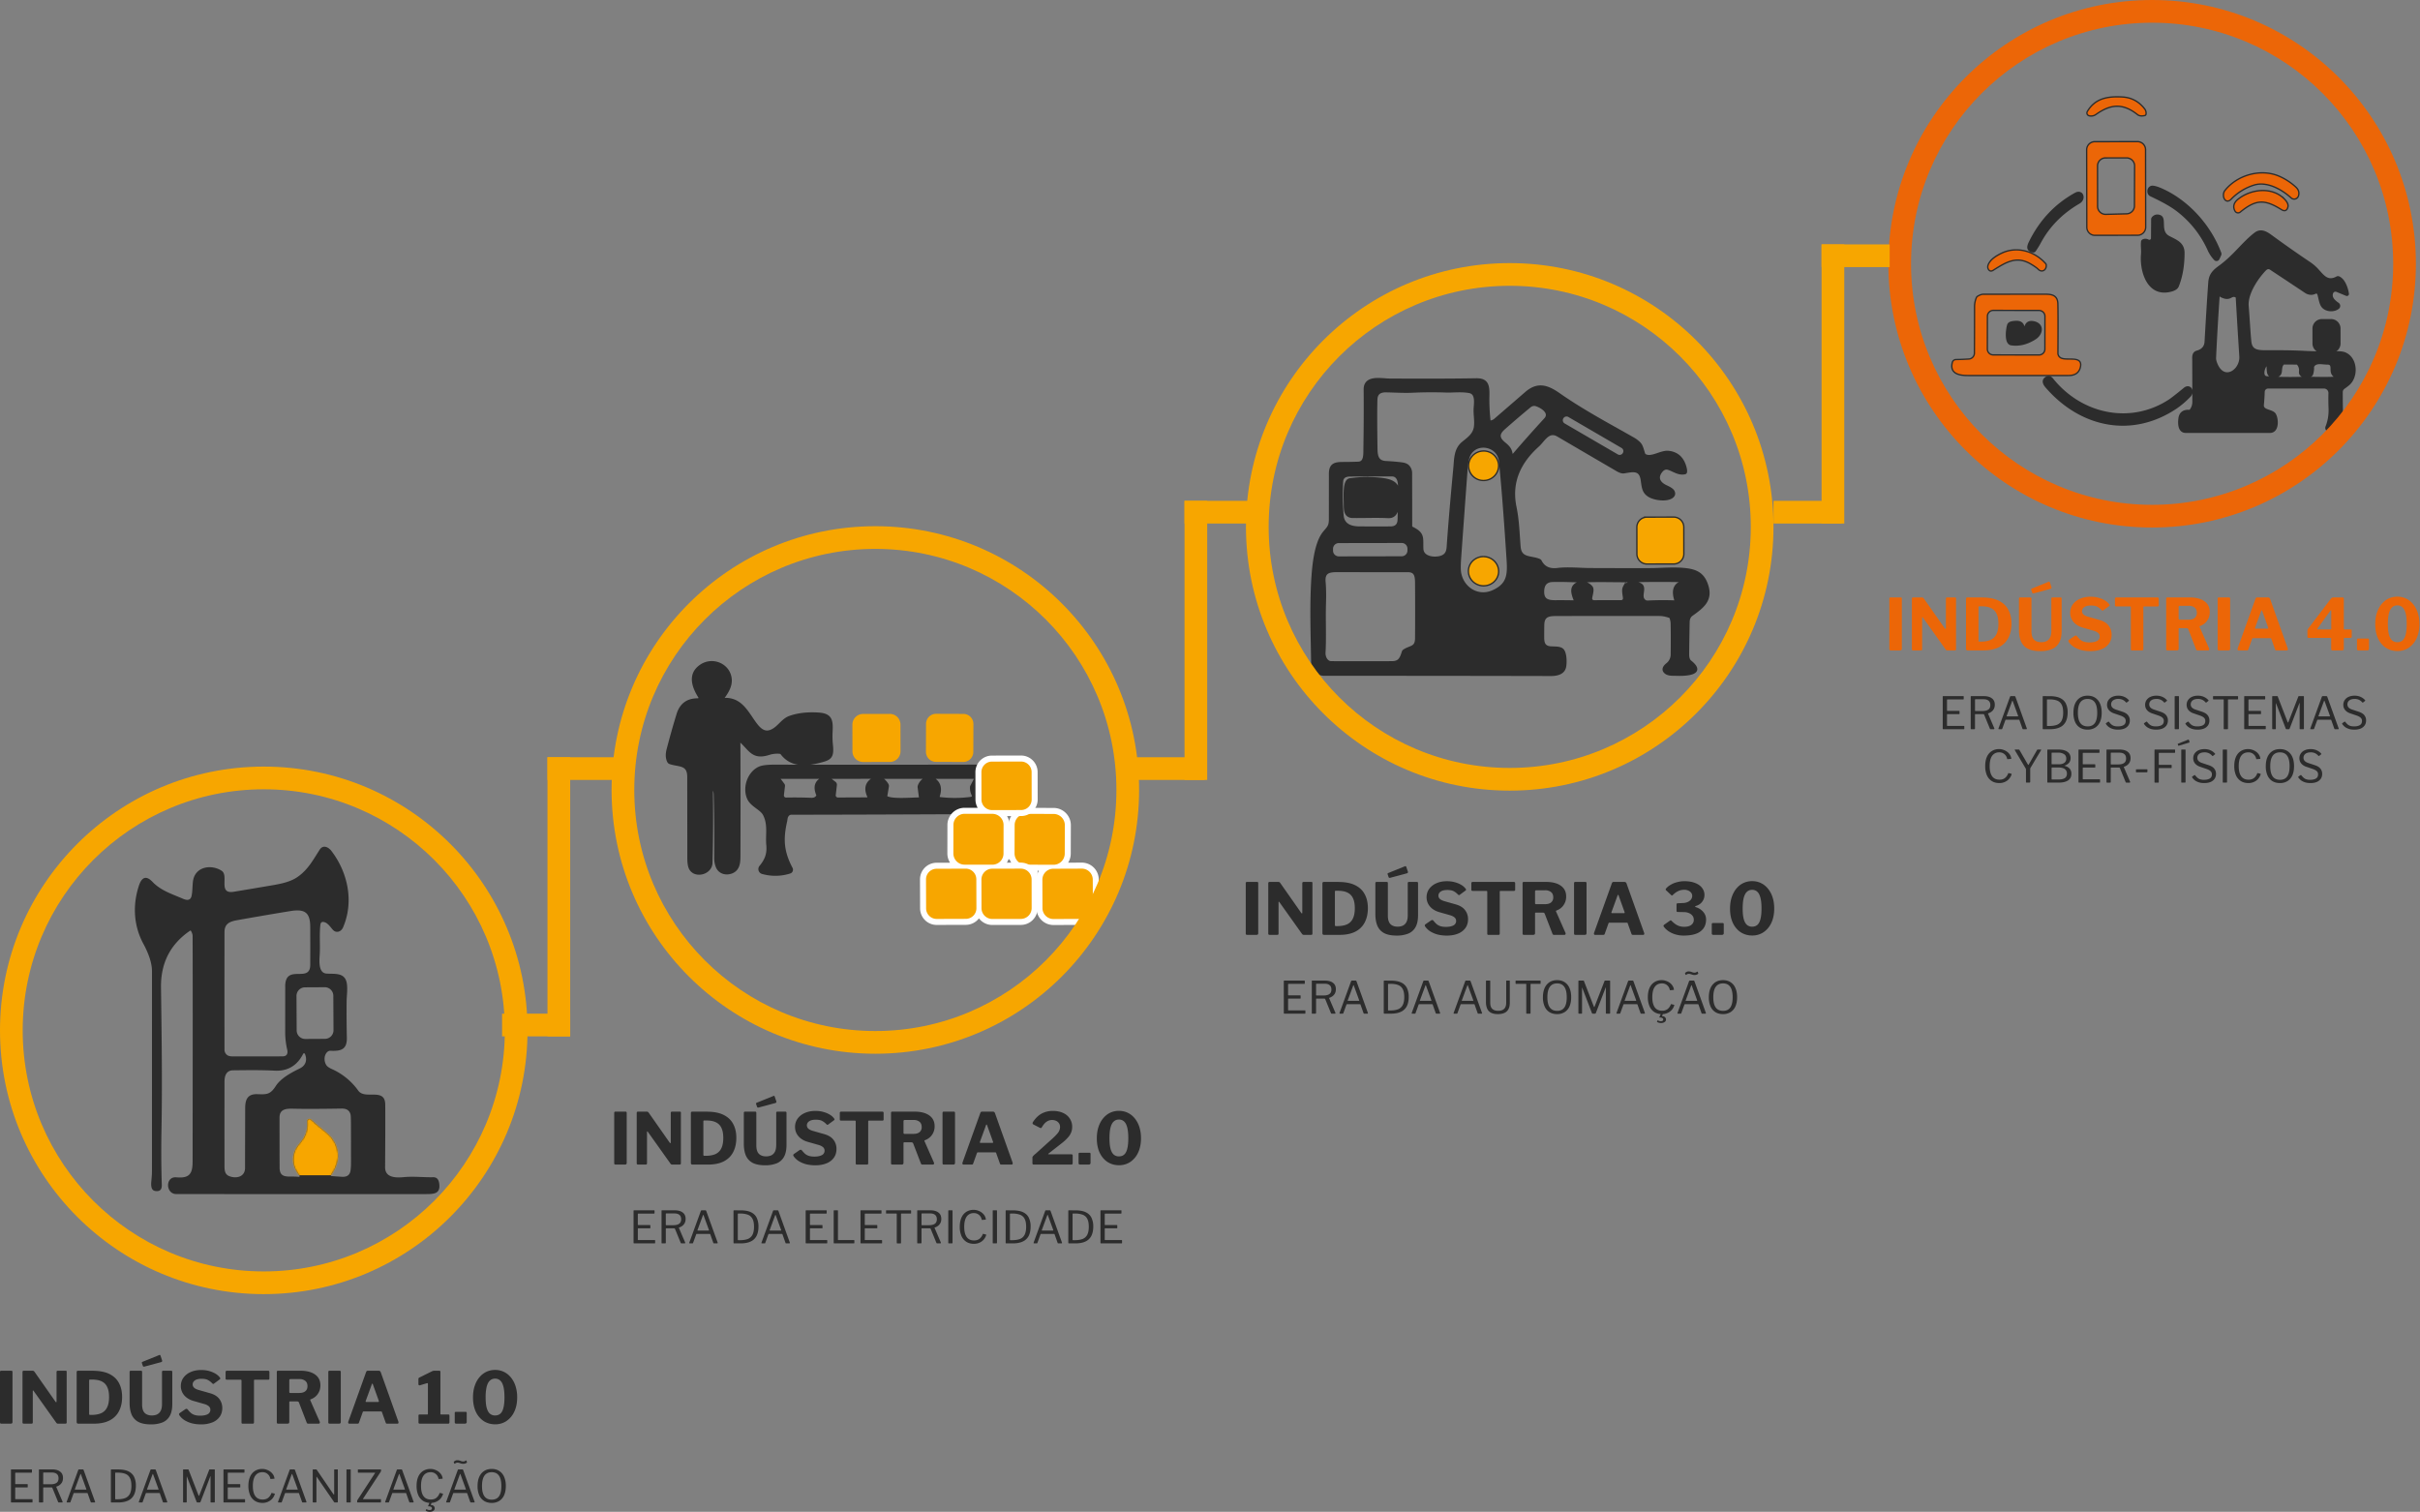 <svg xmlns="http://www.w3.org/2000/svg" width="1812" height="1132" fill="none"><rect width="100%" height="100%" fill="#808080" stroke="none"/><g clip-path="url(#a)"><path d="M542.16 523.53a.76.76 0 0 1-.7-.4.76.76 0 0 1 .06-.81c2.93-3.93 5.73-8.51 5.42-13.45-.68-10.83-13.11-16.45-22.1-10.37-9.15 6.2-5.88 15.6-1.12 23.2a1.44 1.44 0 0 1 .05 1.46 1.41 1.41 0 0 1-1.25.72c-7.7-.1-12.7 3.6-14.99 11.08a622.49 622.49 0 0 0-7.44 26.35c-.89 3.44-.75 6.37.4 8.77.25.5.69.9 1.22 1.09 6.83 2.3 13.86.43 13.87 10.64l.06 60.64c0 3.62.4 6.2 1.2 7.76 3.45 6.76 15.43 3.79 15.66-4.15.5-17.82.6-36.08.3-54.79a.83.83 0 0 1 1.13-.77c.17.06.32.18.41.34.65 1.11 1 2.5 1.04 4.14.39 15.86.52 31.72.38 47.58 0 2.27.4 4.41 1.2 6.43 1.92 4.73 7.2 5.77 11.4 3.85 4.7-2.17 5.05-7.15 5.06-11.83.1-28.5.08-57.12-.04-85.83a.61.61 0 0 1 .35-.54.6.6 0 0 1 .64.09c7.34 6.5 9.2 13.45 21.33 9.58a20.69 20.69 0 0 1 8.3-.87 1.97 1.97 0 0 1 1.34.76c7.02 9.2 17.52 8.7 27.93 6.1 7.9-1.97 10.42-2.88 9.43-12.18a63.5 63.5 0 0 1-.28-10.1c.45-8.66-.2-12.92-9.7-13.5-8.18-.52-15.34.32-21.45 2.52-4.48 1.6-7.17 5.88-10.91 8.6-7.37 5.36-11.77.69-16.13-5.63-5.8-8.36-10.37-16.92-22.07-16.48Z" stroke="#2C2C2C" stroke-width="2"></path><path d="M542.16 523.53c11.7-.44 16.28 8.12 22.07 16.48 4.36 6.32 8.76 10.99 16.13 5.63 3.74-2.72 6.43-7 10.9-8.6 6.13-2.2 13.28-3.04 21.46-2.52 9.5.58 10.15 4.84 9.7 13.5a63.5 63.5 0 0 0 .28 10.1c1 9.3-1.53 10.21-9.43 12.18-10.41 2.6-20.9 3.1-27.93-6.1a1.96 1.96 0 0 0-1.35-.76c-2.88-.27-5.64.02-8.3.87-12.13 3.87-13.99-3.08-21.32-9.58a.6.6 0 0 0-.64-.09.6.6 0 0 0-.35.54c.12 28.71.14 57.33.04 85.84-.01 4.67-.35 9.65-5.06 11.82-4.2 1.92-9.48.88-11.4-3.85-.8-2.02-1.2-4.16-1.2-6.43.14-15.86.01-31.72-.38-47.57a8.55 8.55 0 0 0-1.04-4.15.84.84 0 0 0-1.55.43c.3 18.7.2 36.97-.3 54.79-.22 7.94-12.2 10.91-15.65 4.15-.8-1.56-1.2-4.14-1.2-7.76 0-20.2-.03-40.42-.06-60.64-.01-10.21-7.04-8.34-13.87-10.64a2.16 2.16 0 0 1-1.22-1.09c-1.15-2.4-1.29-5.33-.4-8.77a622.49 622.49 0 0 1 7.44-26.35c2.3-7.49 7.29-11.18 14.99-11.08a1.4 1.4 0 0 0 1.43-1.46c-.01-.25-.09-.5-.23-.72-4.76-7.6-8.03-17 1.12-23.2 8.99-6.08 21.42-.46 22.1 10.37.3 4.94-2.5 9.52-5.42 13.45a.76.76 0 0 0 .64 1.2Z" fill="#2C2C2C"></path><path d="M797.31 617.9a8.41 8.41 0 0 0-8.38-8.44l-20.77-.07a8.4 8.4 0 0 0-8.43 8.38l-.07 21.23a8.4 8.4 0 0 0 8.37 8.43l20.77.08a8.4 8.4 0 0 0 8.44-8.38l.07-21.23ZM818.22 658.6a8.22 8.22 0 0 0-8.24-8.2l-21.3.08a8.21 8.21 0 0 0-8.2 8.25l.08 21.2a8.22 8.22 0 0 0 8.25 8.19l21.3-.07a8.22 8.22 0 0 0 8.19-8.25l-.08-21.2Z" stroke="#fff" stroke-width="9"></path><path d="m788.93 609.46-20.76-.07a8.4 8.4 0 0 0-8.44 8.38l-.07 21.23a8.4 8.4 0 0 0 8.37 8.43l20.77.08a8.4 8.4 0 0 0 8.44-8.38l.07-21.23a8.4 8.4 0 0 0-8.38-8.44ZM809.98 650.4l-21.3.08a8.22 8.22 0 0 0-8.19 8.25l.07 21.2a8.22 8.22 0 0 0 8.25 8.2l21.3-.08a8.22 8.22 0 0 0 8.19-8.25l-.08-21.2a8.22 8.22 0 0 0-8.24-8.2Z" fill="#F7A600"></path><path d="M590.2 609.95c.6-.57 1.4-.9 2.21-.9 39.7-.06 79.53-.18 119.49-.37 3.65-.02 6.95.37 9.9 1.18a3.2 3.2 0 0 1 2.33 2.75c.94 8.7 1.22 17.46.85 26.28-.14 3.18-5.51 8.95-4.6 12.59a3 3 0 0 0 2.74 2.27c4.7.26 9.21.3 13.56.14 3.45-.14 5.28-1.55 5.85-4.9a1.6 1.6 0 0 0-.36-1.34c-3.19-3.92-4.68-7.54-4.49-10.88.44-7.32.74-14.65.92-21.97.21-9.07 13.26-9.44 14.8-20.1 1.34-9.3-1.3-15.65-7.93-19.05-2.8-1.44-7.22-2.16-13.26-2.15-50.94.12-101.87.13-152.8.05-5.25 0-8.94.51-11.06 1.53-7.99 3.84-11.47 14.95-7.94 22.78 2.41 5.33 9.5 7.62 11.74 11.84 4.04 7.57 1.88 15.5 2.62 23.07.65 6.73-1.27 11.34-5.3 16.19a2.79 2.79 0 0 0 1.41 4.47 35.54 35.54 0 0 0 20.5-.34 1.97 1.97 0 0 0 1.16-2.79c-6.56-12.44-7.25-21.76-4.16-35.4.4-1.82.21-3.4 1.82-4.95Z" stroke="#2C2C2C" stroke-width="2"></path><path d="M655.87 582.23a3 3 0 0 1 1.29-.21l-.02.04c0 .04-.02.06-.08.06-24.48.08-48.99.09-73.51.03-.7 0-.83.27-.42.83l3.34 4.44c.23.29.33.65.3 1.02l-.8 6.84a2.6 2.6 0 0 0 2.62 2.9c6.06-.13 12.34-.07 18.84.18 2.08.08 3.58-.57 4.5-1.97a1.57 1.57 0 0 0 .16-1.48c-2.7-6.56-.64-10.87 6.19-12.92.6-.18 1.15-.08 1.65.3l5.03 3.9c.53.42.75.95.67 1.61l-.85 7.4a2.62 2.62 0 0 0 1.54 2.71c.34.16.71.23 1.09.23l21.78-.09a1.28 1.28 0 0 0 1.26-1.2c.01-.2-.03-.42-.12-.61-3-6.53-1.15-11.2 5.54-14ZM697.18 582.36c5.84 2.59 7.67 7.16 5.5 13.71a1.33 1.33 0 0 0 1.1 1.73c7.7.93 15.34.9 22.95-.1 1.86-.25 2.4-1.23 1.6-2.95a11.03 11.03 0 0 1-1.01-5.58.9.9 0 0 1 .09-.33l3-5.76c.32-.62.13-.92-.57-.92H657.9l.02-.08v-.05l.03-.04a.13.13 0 0 1 .06-.03h.06l.07.01a13.57 13.57 0 0 1 6.16 5.48c.27.44.36.93.28 1.45l-1.18 7.06a1.08 1.08 0 0 0 .6 1.15c4.75 2.26 18.3 1.02 24.1.97a.97.97 0 0 0 .92-.68.93.93 0 0 0 .02-.4l-.94-7.35a2.8 2.8 0 0 1 .19-1.49c1.3-3.2 3.74-5.18 7.3-5.96a2.58 2.58 0 0 1 1.58.16Z" stroke="#2C2C2C" stroke-width="2"></path><path d="m666.23 534.54-20 .04a8 8 0 0 0-7.99 8.01l.04 19.97a8 8 0 0 0 8.01 7.99l20-.04a8 8 0 0 0 7.99-8.01l-.04-19.97a8 8 0 0 0-8.01-7.99ZM721.36 534.55l-20.43-.07a7.52 7.52 0 0 0-7.55 7.5l-.07 20.92a7.52 7.52 0 0 0 7.5 7.55l20.42.07a7.52 7.52 0 0 0 7.55-7.5l.07-20.92a7.52 7.52 0 0 0-7.5-7.55Z" fill="#F7A600"></path><path d="M590.2 609.95c-1.6 1.55-1.42 3.13-1.82 4.95-3.08 13.64-2.4 22.96 4.16 35.4a1.97 1.97 0 0 1-1.16 2.79 35.54 35.54 0 0 1-20.5.34 2.78 2.78 0 0 1-1.4-4.47c4.02-4.85 5.94-9.46 5.3-16.2-.75-7.56 1.42-15.49-2.63-23.06-2.24-4.22-9.33-6.51-11.74-11.84-3.53-7.83-.05-18.94 7.94-22.78 2.12-1.02 5.81-1.53 11.06-1.53 50.94.08 101.87.07 152.8-.05 6.04 0 10.46.71 13.26 2.15 6.62 3.4 9.27 9.75 7.92 19.04-1.53 10.66-14.57 11.04-14.8 20.1-.17 7.33-.47 14.66-.9 21.98-.2 3.34 1.3 6.96 4.48 10.88.32.4.44.84.36 1.34-.57 3.35-2.4 4.76-5.85 4.9-4.34.17-8.86.12-13.56-.14a2.99 2.99 0 0 1-2.74-2.27c-.91-3.64 4.46-9.41 4.6-12.59.37-8.82.09-17.58-.85-26.28a3.23 3.23 0 0 0-2.33-2.75c-2.95-.8-6.25-1.2-9.9-1.18-39.96.19-79.8.31-119.49.37-.82 0-1.61.33-2.2.9Zm65.67-27.72c.4-.16.83-.24 1.29-.21l-.02.04c0 .04-.02.06-.08.06-24.48.08-48.99.09-73.51.03-.7 0-.83.27-.42.83l3.34 4.44c.23.28.34.65.3 1.02l-.8 6.84a2.6 2.6 0 0 0 2.62 2.9c6.06-.13 12.34-.07 18.84.18 2.08.08 3.58-.57 4.5-1.97a1.56 1.56 0 0 0 .16-1.48c-2.7-6.56-.64-10.87 6.19-12.92.6-.18 1.15-.08 1.65.3l5.03 3.9c.53.42.75.95.67 1.61l-.85 7.4a2.63 2.63 0 0 0 2.63 2.94l21.78-.09a1.27 1.27 0 0 0 1.14-1.81c-3-6.53-1.14-11.2 5.54-14Zm41.31.13c5.84 2.59 7.67 7.16 5.5 13.7a1.35 1.35 0 0 0 .14 1.14 1.32 1.32 0 0 0 .97.6c7.69.93 15.33.9 22.94-.1 1.87-.25 2.4-1.23 1.6-2.95a11.04 11.04 0 0 1-1.01-5.58.93.93 0 0 1 .09-.33l3-5.76c.32-.62.13-.93-.57-.93H657.9l.02-.07v-.05c0-.02.02-.03.03-.04a.14.14 0 0 1 .06-.03h.13a13.57 13.57 0 0 1 6.16 5.49c.27.44.36.93.28 1.45l-1.18 7.06c-.04.23 0 .46.11.67.11.2.28.37.5.48 4.75 2.26 18.29 1.02 24.1.97a.97.97 0 0 0 .71-.33.94.94 0 0 0 .22-.75l-.94-7.35a2.8 2.8 0 0 1 .19-1.49c1.3-3.2 3.74-5.18 7.3-5.96a2.59 2.59 0 0 1 1.58.16Z" fill="#2C2C2C"></path><path d="M772.43 578.12a7.92 7.92 0 0 0-7.92-7.9l-21.76.04a7.9 7.9 0 0 0-7.9 7.92l.04 20.5a7.9 7.9 0 0 0 7.92 7.89l21.76-.04a7.9 7.9 0 0 0 7.9-7.92l-.04-20.5ZM751.43 617.79a8.38 8.38 0 0 0-8.37-8.4l-20.77-.04a8.39 8.39 0 0 0-8.4 8.37l-.04 21.3a8.39 8.39 0 0 0 8.37 8.4l20.77.04a8.39 8.39 0 0 0 8.4-8.38l.04-21.3ZM731.03 658.33a7.95 7.95 0 0 0-7.97-7.91l-21.8.08a7.95 7.95 0 0 0-7.9 7.96l.07 21.7a7.92 7.92 0 0 0 7.97 7.91l21.79-.07a7.95 7.95 0 0 0 7.91-7.97l-.07-21.7ZM772.42 658.5a8.11 8.11 0 0 0-8.13-8.1l-21.33.04a8.11 8.11 0 0 0-8.1 8.13l.05 21.42a8.1 8.1 0 0 0 8.12 8.1l21.33-.04a8.1 8.1 0 0 0 8.1-8.13l-.04-21.42Z" stroke="#fff" stroke-width="9"></path><path d="m764.51 570.22-21.76.04a7.9 7.9 0 0 0-7.9 7.92l.04 20.5a7.9 7.9 0 0 0 7.92 7.89l21.76-.04a7.9 7.9 0 0 0 7.9-7.92l-.04-20.5a7.9 7.9 0 0 0-7.92-7.89ZM743.06 609.38l-20.77-.03a8.39 8.39 0 0 0-8.4 8.37l-.04 21.3c0 4.63 3.74 8.4 8.37 8.4l20.77.04c4.64 0 8.4-3.74 8.4-8.38l.04-21.3c.01-4.63-3.74-8.39-8.37-8.4ZM723.06 650.42l-21.8.08a7.94 7.94 0 0 0-7.9 7.96l.07 21.7a7.94 7.94 0 0 0 7.97 7.91l21.79-.07a7.94 7.94 0 0 0 7.91-7.97l-.07-21.7a7.94 7.94 0 0 0-7.97-7.91ZM764.3 650.4l-21.34.05a8.11 8.11 0 0 0-8.1 8.12l.05 21.42c0 4.48 3.64 8.1 8.12 8.1l21.33-.04a8.1 8.1 0 0 0 8.1-8.13l-.04-21.42a8.1 8.1 0 0 0-8.13-8.1Z" fill="#F7A600"></path><path fill-rule="evenodd" clip-rule="evenodd" d="M655.42 772c99.7 0 180.5-80.81 180.5-180.5S755.13 411 655.42 411c-99.68 0-180.5 80.81-180.5 180.5S555.75 772 655.42 772Zm0 17c109.08 0 197.5-88.42 197.5-197.5S764.5 394 655.42 394c-109.07 0-197.5 88.42-197.5 197.5S546.36 789 655.42 789Z" fill="#F7A600"></path><path d="M1260.27 394.73a7.18 7.18 0 0 0-2.08-5 7.09 7.09 0 0 0-5.01-2.06l-20.01.04a7.09 7.09 0 0 0-7.06 7.08l.03 19.97a7.18 7.18 0 0 0 2.08 5 7.1 7.1 0 0 0 5.01 2.06l20.01-.03a7.1 7.1 0 0 0 6.53-4.38c.35-.86.53-1.78.53-2.71l-.03-19.97Z" fill="#F7A600" stroke="#2C2C2C" stroke-width="2"></path><path d="m1253.18 387.67-20.01.04a7.07 7.07 0 0 0-7.06 7.08l.03 19.97a7.08 7.08 0 0 0 7.09 7.06l20.01-.03a7.07 7.07 0 0 0 7.06-7.09l-.03-19.96a7.08 7.08 0 0 0-7.09-7.07Z" fill="#F7A600"></path><path d="M1116.26 315.81a1.09 1.09 0 0 1-1.09-.56 1.01 1.01 0 0 1-.13-.42c-.68-6.34-.96-12.55-.82-18.62.16-7.22-.44-12.13-8.85-11.98-16.2.29-37.84.35-64.94.2-6.16-.03-18.47-3.02-18.38 7.24.12 14.62.05 29.24-.19 43.86-.08 4.34.52 10.94-4.78 11.15-3.89.15-7.79.22-11.71.22-6.13 0-9.33 1.14-9.34 7.8l-.03 34.47c-.01 4.92-1.66 6.1-4.56 9.61-5.9 7.17-7.7 22.08-8.46 32.85-1.47 21.12-.58 42.92-.27 64.1.08 6.2 3.22 9.3 9.4 9.3a64384 64384 0 0 1 169.07.16c4.89 0 9.51-1.2 10.48-5.87.58-2.77.7-10.2-1.78-12.71-1.91-1.94-6.52-1.41-9.27-1.72-4.36-.5-5.37-3.3-5.37-7.44-.01-3.16.01-6.33.07-9.5.11-6.6 3.65-7.66 9.48-7.68 25.99-.08 52-.1 78-.03 2.1 0 4.6.5 7.5 1.5a1.19 1.19 0 0 1 .71.7c.57 1.55.87 3.02.9 4.4.14 5.73.16 13.41.04 23.05a9.4 9.4 0 0 1-3.72 7.62c-1.97 1.58-3.45 3.78-1.34 5.79 2.15 2.04 5.61 1.64 8.27 1.74 5.34.22 22.66.07 10.46-9.67-1.23-1-1.84-2.82-1.82-5.49.08-8.03.2-16.06.37-24.1.05-2.47.87-4.28 2.44-5.42 8.19-5.89 14.99-10.85 11.57-21.76-2.75-8.78-7.89-11.45-17.05-12.34-8.19-.8-18.7.1-24.43.12-15.61.04-31.22.02-46.83-.06-5.96-.03-16.21-1-23.69-.05-6.05.76-10.31-1.25-12.76-6.04a1.6 1.6 0 0 0-.8-.76c-6.18-2.74-14.23-.45-15.02-10.1-.82-10.09-.99-19.45-3.09-29.7-3.85-18.72 3.3-33.66 17.03-46 4.29-3.85 7.87-11.84 15-7.67 14.78 8.66 29.57 17.3 44.36 25.93 2.08 1.21 3.74 1.72 4.98 1.55 6.05-.9 12.14-2.86 13.51 5.4.93 5.6.7 10.01 6.37 12.84 3.82 1.9 11.53 3 15.51.72 1.82-1.05 2.43-2.4 1.81-4.03-.87-2.32-4.65-3.6-6.81-4.8-4.51-2.55-5.94-6.46-2.32-10.88 1.49-1.8 3.24-2.6 5.64-1.76 3.99 1.4 7.38 4.15 11.96 3.18.4-.08.62-.32.66-.72.11-.92 0-1.98-.31-3.16-1.83-7.15-6.05-11.05-12.64-11.72-5.72-.57-12.79 5.13-17.57 2.33a1.7 1.7 0 0 1-.72-.83c-1.11-2.8-1.44-6.04-3.51-8.15a21.4 21.4 0 0 0-4.69-3.52c-18.72-10.63-37.74-20.72-55.4-33.08-8.8-6.16-16.03-8.53-24.68-1.01-7.64 6.62-15.28 13.22-22.92 19.81a6.67 6.67 0 0 1-3.5 1.71Z" stroke="#2C2C2C" stroke-width="2"></path><path d="M1054.37 349.18a7.35 7.35 0 0 1 1.97 5.23c.04 12.98.07 26.11.07 39.41 0 .72.32 1.24.96 1.55 8.83 4.28 7.06 7.44 7.42 15.62.29 6.5 8.57 7.51 13.37 6.34 4.21-1.02 5.75-3.54 6.03-7.69 1.03-15.12 2.7-34.79 4.98-59 .67-6.92.28-14.16 6.27-19.07 3.94-3.23 8.21-6.08 9.09-11.58.72-4.5-.36-9.47-.16-13.7.22-4.4 1.62-11.83-4.12-12.94-5.78-1.13-12.63-.25-17.23-.42a315.9 315.9 0 0 0-25.4.14c-6.74.3-13.26-.18-19.98-.28-4.72-.06-7.14 2.06-7.27 6.35-.23 6.9-.21 19.06.04 36.5.09 5.88.82 10.25 7.47 10.55 3.96.19 7.89.52 11.78 1.01 2.17.28 3.74.94 4.71 1.98ZM1150.66 303.33a5.12 5.12 0 0 0-5.27.89 715.42 715.42 0 0 0-18.9 16.14c-2.65 2.32-4.97 4.97-3.16 8.3 2.07 3.8 7.16 4.87 8.19 10.81.31 1.81 1.06 2.02 2.25.63 7.57-8.8 15.33-17.53 23.28-26.19 4.34-4.73-2.15-9.07-6.39-10.58ZM1216.02 339.65c.24-.42.4-.9.47-1.38a3.75 3.75 0 0 0-1.82-3.71l-39.84-23.2a3.75 3.75 0 0 0-4.13.26c-.39.3-.71.67-.96 1.1l-.07.1c-.24.43-.4.9-.47 1.38a3.75 3.75 0 0 0 1.82 3.71l39.84 23.2a3.75 3.75 0 0 0 4.13-.26c.39-.3.72-.67.96-1.09l.07-.11Z" stroke="#2C2C2C" stroke-width="2"></path><path d="M1123.33 345.35c-1.22-12.14-17.79-15.2-23.18-4.91-1.14 2.15-1.91 6.01-2.31 11.57a23971 23971 0 0 0-4.77 65.7c-.35 5-.39 8.5-.11 10.53 1.66 11.95 13.4 19.72 24.87 14.66 13.3-5.88 11.8-14.9 10.89-28.98-1.84-28.23-3.63-51.09-5.39-68.57ZM1047.45 389.12c.22-6.25.04-11.02-.17-16.6l-.01-.02-.01-.01h-.02l-.01.02c-.56 5.17-.13 14.86-7.79 14.47-8.75-.43-17.73-.01-26.51-.1-5.75-.07-5.77-4.93-5.8-9.43-.01-5.52-1.05-17.63 3.58-18.35a90.18 90.18 0 0 1 22.82-.4c8.64.86 14.65 3.24 13.43 13.13-.01.04.02.06.08.06h.1c.59-4.69 2.48-16.17-5.06-16.16-10.42.02-20.83.05-31.24.1-3.33.03-5.89 1.17-6.12 4.69-.48 7.65-.37 16.07.34 25.26.59 7.57 6.65 9.36 13.16 9.38 11.37.05 19.04.04 23.02 0 4-.07 6.07-2.08 6.21-6.04ZM1054.85 410.86a5.27 5.27 0 0 0-5.31-5.29l-47.12.08a5.31 5.31 0 0 0-5.3 5.31l.01 1.36a5.3 5.3 0 0 0 5.31 5.28l47.12-.08a5.31 5.31 0 0 0 5.29-5.3v-1.36ZM991.51 488.76c-.17 3.07 1.64 7.29 5.32 7.3 15.1.05 30.2.05 45.31 0 5.71-.02 6.87-2.87 8.48-7.92.11-.36.33-.65.64-.88 4.62-3.2 9.22-1.86 9.27-9.31.09-13.27.1-26.53.01-39.8-.04-5.42.22-10.7-6.24-10.7l-53.55-.03c-6.25 0-9.82 1.33-9.18 8.34.39 4.36.48 9.79.28 16.3-.37 12.22.33 24.46-.34 36.7ZM1216.27 439.4c2.24-4 8.87-3.63 12.14-1.7 3.92 2.3-.6 8.22 2.28 11.56a3.7 3.7 0 0 0 3.1 1.4 226.2 226.2 0 0 1 20.66-.1c.43.02.57-.17.43-.57-2.08-5.89-2.1-11.85 4.12-13.9a.65.65 0 0 0 .33-.25c.07-.13.1-.27.08-.41a.63.63 0 0 0-.6-.53 773.42 773.42 0 0 0-31.84 0c-14.37.3-25.82-.3-38.77.1-8.5.27-15.49-.47-25.64-.21-4.59.11-7.03 2.56-7.3 7.32-.4 6.9 3.08 8.34 9.37 8.3 4.83-.05 9.69 0 14.58.11.38 0 .51-.17.37-.52-1.55-3.95-3.52-8.64-.56-11.63 3.45-3.49 9.55-2.46 12.56 1.3 1.5 1.88-.31 6.27-.41 8.4a2.24 2.24 0 0 0 2.23 2.33l20.5-.01a2.37 2.37 0 0 0 1.7-.75c.21-.23.38-.5.48-.81.11-.3.15-.62.13-.94-.19-2.48-1.32-6.02.06-8.5Z" stroke="#2C2C2C" stroke-width="2"></path><path d="M1121.6 348.07a10.42 10.42 0 0 0-3.62-7.25 10.77 10.77 0 0 0-7.79-2.6 10.81 10.81 0 0 0-7.41 3.56 10.47 10.47 0 0 0-1.61 11.62 10.54 10.54 0 0 0 6.18 5.33 10.95 10.95 0 0 0 11.57-3.02 10.5 10.5 0 0 0 2.68-7.64ZM1121.58 428.77c.27-2.76-.61-5.51-2.43-7.66a11.05 11.05 0 0 0-11.53-3.4 10.75 10.75 0 0 0-6.38 5.05 10.14 10.14 0 0 0 1.23 11.55 11.03 11.03 0 0 0 11.52 3.4 10.75 10.75 0 0 0 6.38-5.05 9.97 9.97 0 0 0 1.21-3.9Z" stroke="#2C2C2C" stroke-width="2"></path><path d="M1116.26 315.81a6.67 6.67 0 0 0 3.5-1.7c7.64-6.6 15.28-13.2 22.92-19.82 8.65-7.52 15.88-5.15 24.68 1.01 17.66 12.36 36.68 22.45 55.4 33.08a21.4 21.4 0 0 1 4.69 3.52c2.07 2.11 2.4 5.35 3.51 8.15.14.36.39.64.72.84 4.78 2.8 11.85-2.91 17.57-2.34 6.59.67 10.81 4.57 12.64 11.72.31 1.18.42 2.24.31 3.16-.04.4-.26.64-.66.72-4.58.97-7.97-1.77-11.96-3.18-2.4-.85-4.15-.05-5.64 1.76-3.62 4.42-2.19 8.33 2.32 10.88 2.16 1.2 5.94 2.48 6.81 4.8.62 1.64.01 2.98-1.81 4.03-3.98 2.28-11.69 1.18-15.51-.72-5.67-2.83-5.44-7.24-6.37-12.85-1.37-8.25-7.46-6.28-13.51-5.4-1.24.19-2.9-.33-4.98-1.54-14.79-8.63-29.58-17.27-44.36-25.92-7.13-4.18-10.71 3.82-15 7.67-13.73 12.34-20.88 27.27-17.03 46 2.1 10.24 2.27 19.6 3.09 29.69.79 9.65 8.84 7.36 15.02 10.1.36.16.63.42.8.76 2.45 4.79 6.71 6.8 12.76 6.04 7.48-.95 17.73.02 23.69.05 15.61.08 31.22.1 46.83.06 5.73-.01 16.24-.92 24.43-.12 9.16.9 14.3 3.56 17.05 12.35 3.42 10.9-3.38 15.86-11.57 21.75-1.57 1.14-2.39 2.95-2.44 5.43-.17 8.03-.29 16.06-.37 24.1-.02 2.66.59 4.49 1.82 5.48 12.2 9.74-5.12 9.9-10.46 9.67-2.66-.1-6.12.3-8.27-1.74-2.11-2.01-.63-4.2 1.34-5.79a9.4 9.4 0 0 0 3.72-7.62c.12-9.64.1-17.32-.04-23.05a13.6 13.6 0 0 0-.9-4.4 1.19 1.19 0 0 0-.71-.7c-2.9-1-5.4-1.5-7.5-1.5-26-.06-52.01-.05-78 .03-5.83.02-9.37 1.08-9.48 7.68-.06 3.17-.08 6.34-.07 9.5 0 4.14 1.01 6.94 5.37 7.44 2.75.31 7.36-.22 9.27 1.72 2.48 2.5 2.36 9.94 1.78 12.71-.97 4.68-5.59 5.88-10.48 5.87a64384 64384 0 0 0-169.07-.16c-6.18 0-9.32-3.1-9.4-9.3-.3-21.18-1.2-42.98.27-64.1.76-10.77 2.56-25.68 8.46-32.85 2.9-3.5 4.55-4.7 4.56-9.61l.03-34.47c.01-6.66 3.2-7.8 9.34-7.8 3.92 0 7.82-.07 11.71-.22 5.3-.2 4.7-6.8 4.78-11.15.24-14.62.31-29.24.19-43.86-.09-10.26 12.22-7.27 18.38-7.24 27.1.16 48.74.09 64.94-.2 8.41-.14 9.01 4.76 8.85 11.98-.14 6.07.14 12.28.82 18.63.01.14.06.28.13.4.07.13.16.25.27.34a1.09 1.09 0 0 0 .82.23Zm-61.89 33.37a7.35 7.35 0 0 1 1.97 5.23c.04 12.98.07 26.11.07 39.41 0 .72.32 1.24.96 1.56 8.83 4.27 7.06 7.44 7.42 15.6.29 6.5 8.57 7.53 13.37 6.35 4.21-1.02 5.75-3.54 6.03-7.69 1.04-15.12 2.7-34.79 4.98-59 .67-6.92.28-14.16 6.27-19.07 3.94-3.23 8.21-6.07 9.09-11.58.72-4.5-.36-9.46-.16-13.7.22-4.4 1.62-11.83-4.12-12.94-5.78-1.12-12.63-.25-17.23-.41a315.9 315.9 0 0 0-25.4.13c-6.74.31-13.26-.18-19.98-.28-4.72-.06-7.14 2.06-7.27 6.35-.23 6.9-.21 19.06.04 36.5.09 5.88.82 10.25 7.47 10.55 3.96.19 7.89.52 11.78 1.01 2.17.28 3.74.94 4.71 1.98Zm96.29-45.85a5.12 5.12 0 0 0-5.27.89 711.62 711.62 0 0 0-18.9 16.14c-2.65 2.32-4.97 4.97-3.16 8.3 2.07 3.8 7.16 4.87 8.19 10.81.31 1.81 1.06 2.02 2.25.63 7.57-8.8 15.33-17.53 23.28-26.19 4.34-4.73-2.15-9.07-6.39-10.58Zm65.36 36.32c.24-.42.4-.89.47-1.37.07-.49.04-.98-.09-1.45a3.59 3.59 0 0 0-.64-1.3 3.56 3.56 0 0 0-1.09-.97l-39.84-23.19a3.75 3.75 0 0 0-4.13.26c-.39.3-.71.66-.96 1.08l-.07.12c-.24.42-.4.89-.47 1.37a3.75 3.75 0 0 0 1.82 3.71l39.85 23.2a3.66 3.66 0 0 0 2.82.38 3.74 3.74 0 0 0 2.26-1.73l.07-.11Zm-92.69 5.7c-1.22-12.14-17.79-15.2-23.18-4.9-1.14 2.15-1.91 6-2.31 11.56a23943 23943 0 0 0-4.77 65.7c-.35 5-.39 8.5-.11 10.54 1.66 11.94 13.4 19.72 24.88 14.65 13.29-5.88 11.79-14.9 10.88-28.98-1.84-28.23-3.63-51.09-5.39-68.57Zm-75.87 43.77c.21-6.25.03-11.02-.18-16.6l-.01-.02-.01-.01h-.02l-.01.02c-.56 5.17-.13 14.86-7.79 14.47-8.75-.43-17.73-.01-26.51-.1-5.75-.07-5.77-4.93-5.8-9.43-.01-5.52-.92-18.03 3.71-18.75 6.99-1.1 14.47-.82 22.69 0 8.64.86 14.65 3.24 13.43 13.13-.01.04.02.06.08.06h.1c.59-4.69 2.48-16.17-5.06-16.16-10.42.02-20.83.05-31.24.1-3.33.02-5.89 1.17-6.11 4.69a180.2 180.2 0 0 0 .33 25.26c.59 7.57 6.65 9.36 13.16 9.38 11.37.05 19.04.04 23.02 0 4-.07 6.07-2.08 6.22-6.04Zm7.39 21.74a5.27 5.27 0 0 0-5.31-5.29l-47.12.08a5.27 5.27 0 0 0-5.3 5.31l.01 1.36a5.3 5.3 0 0 0 5.31 5.28l47.12-.08a5.27 5.27 0 0 0 5.29-5.3v-1.36Zm-63.34 77.9c-.17 3.07 1.64 7.29 5.32 7.3 15.1.05 30.2.05 45.31 0 5.71-.02 6.87-2.87 8.48-7.92.11-.36.33-.65.64-.88 4.62-3.2 9.22-1.86 9.27-9.31.09-13.27.1-26.53.01-39.8-.04-5.42.22-10.7-6.24-10.7l-53.55-.03c-6.25 0-9.82 1.33-9.18 8.34.39 4.36.48 9.79.28 16.3-.37 12.22.33 24.46-.34 36.7Zm224.76-49.37c2.24-3.98 8.87-3.62 12.14-1.68 3.92 2.3-.6 8.21 2.28 11.56a3.7 3.7 0 0 0 3.1 1.4c6.85-.35 13.74-.39 20.66-.1.43 0 .57-.18.43-.58-2.08-5.89-2.1-11.85 4.12-13.9a.65.65 0 0 0 .33-.25c.07-.13.1-.27.08-.41a.67.67 0 0 0-.21-.38.63.63 0 0 0-.39-.15 775.2 775.2 0 0 0-31.84 0c-14.37.3-25.82-.3-38.77.1-8.5.27-15.49-.47-25.64-.21-4.59.11-7.03 2.56-7.3 7.32-.4 6.9 3.08 8.34 9.37 8.3 4.83-.05 9.69 0 14.58.11.38 0 .51-.17.37-.52-1.55-3.95-3.52-8.64-.56-11.63 3.45-3.49 9.55-2.46 12.56 1.3 1.5 1.88-.31 6.27-.41 8.4a2.24 2.24 0 0 0 2.23 2.33l20.5-.01a2.37 2.37 0 0 0 1.7-.75c.21-.23.38-.5.48-.81.11-.3.15-.62.13-.94-.19-2.48-1.32-6.02.06-8.5Z" fill="#2C2C2C"></path><path d="M1111.51 359.27a10.66 10.66 0 0 0 10.09-11.2 10.66 10.66 0 0 0-11.41-9.85 10.66 10.66 0 0 0-10.09 11.2 10.67 10.67 0 0 0 11.41 9.85ZM1109.79 438.1c5.95.58 11.23-3.6 11.79-9.33.56-5.74-3.8-10.86-9.75-11.45-5.96-.58-11.24 3.6-11.8 9.33-.56 5.74 3.81 10.87 9.76 11.45Z" fill="#F7A600"></path><path fill-rule="evenodd" clip-rule="evenodd" d="M1130.42 575c99.69 0 180.5-80.81 180.5-180.5S1230.11 214 1130.42 214c-99.68 0-180.5 80.81-180.5 180.5s80.82 180.5 180.5 180.5Zm0 17c109.08 0 197.5-88.42 197.5-197.5S1239.5 197 1130.42 197c-109.07 0-197.5 88.42-197.5 197.5s88.43 197.5 197.5 197.5Z" fill="#F7A600"></path><path d="M1569.1 85.28c11.22-7.96 20.55-8.7 31.75.19 1.1.87 2.74 1.06 4.94.56a.7.7 0 0 0 .58-.63 4.72 4.72 0 0 0-1.08-3.74c-4.18-5.32-9.56-8.17-16.13-8.54-11.25-.64-20.15 1.07-25.83 10.62a1.64 1.64 0 0 0 .27 2.04c.18.17.4.3.63.38a5.6 5.6 0 0 0 4.87-.88ZM1606.01 112.1a5.58 5.58 0 0 0-5.59-5.57l-31.94.06a5.59 5.59 0 0 0-5.57 5.58l.11 57.98a5.58 5.58 0 0 0 5.58 5.56l31.94-.05a5.64 5.64 0 0 0 3.94-1.64 5.56 5.56 0 0 0 1.63-3.95l-.1-57.97ZM1705.69 132.12c-13.55-5.46-30.52-.36-39.37 10.83-2.5 3.17.01 9.86 3.91 5.86a40.83 40.83 0 0 1 17.32-10.69c9.84-3.07 21.06 3.13 28.25 9.66a2.88 2.88 0 0 0 4.77-1.38c.66-2.26-.01-4.29-1.99-6.07a44.34 44.34 0 0 0-12.89-8.21ZM1653.95 187.06a25.44 25.44 0 0 0 4.67 6.97 1.36 1.36 0 0 0 1.24.42 1.41 1.41 0 0 0 1.04-.8l1.32-2.91c.16-.37.18-.74.04-1.13-7.45-19.98-23.5-38.19-42.95-47.18-3.3-1.52-5.79-2.33-7.46-2.41-3.2-.18-4.13 4.72-1.34 6.06 6.7 3.18 13.92 6.76 19.56 11.01a76.6 76.6 0 0 1 23.88 29.97Z" stroke="#2C2C2C" stroke-width="2"></path><path d="M1710.11 149.35c-9.15-9.3-24.86-7.23-34.09.26-3.01 2.44-3.72 5.15-2.13 8.14a2.1 2.1 0 0 0 3.22.64c11.77-9.56 18.49-9.92 31.36-1.89 2.23 1.4 3.62.8 4.17-1.77.33-1.54-.52-3.33-2.53-5.38ZM1527.43 180.98c6.67-12.19 16.39-21.99 29.17-29.41 4.58-2.67 2.42-9.04-2.47-6.33-14.99 8.28-26.38 20.44-34.18 36.5-1.49 3.05-1.81 5.63 2.36 6.33a1.06 1.06 0 0 0 1.02-.4 61.6 61.6 0 0 0 4.1-6.69ZM1608.35 180.3a3.9 3.9 0 0 0-3.64-.14c-.36.17-.56.46-.61.85-.34 3.16.24 6.2-.02 9.29-1.12 12.6 4.45 31.96 21.83 27 2.43-.7 3.93-1.73 4.49-3.1 2.86-7 4.3-15.25 4.32-24.74.01-7.11-5.13-8.87-10.84-11.85-7.84-4.09-2.1-14.01-6.76-15.66-2.01-.72-3.69-.3-5.04 1.23-.27.3-.4.65-.4 1.04l-.1 14.15c0 .37-.1.75-.29 1.07-.19.33-.46.6-.78.8a2.25 2.25 0 0 1-2.16.06ZM1733.31 219.08a2.02 2.02 0 0 1 1.7-.1 1.95 1.95 0 0 1 1.13 1.28c.79 2.75 1.32 6.53 2.65 8.63 2.3 3.57 8.4 4.2 11.77 1.57a1.74 1.74 0 0 0 .7-1.47 1.75 1.75 0 0 0-.78-1.43c-2.73-1.88-5.87-4.57-4.47-8.3a2.87 2.87 0 0 1 3.77-1.65l7.24 2.99c.1.03.2.05.3.03.1-.01.19-.05.27-.11a.6.6 0 0 0 .18-.24.5.5 0 0 0 .03-.3c-.6-3.98-2.69-10.43-6.73-12.13a1.25 1.25 0 0 0-1.11.06c-7.42 4.06-10.79-1.42-15.27-6.21a32.2 32.2 0 0 0-5.41-4.58 898.44 898.44 0 0 1-29.16-20.47c-3.73-2.74-7.51-4.6-11.34-1.69-8.89 6.75-15.86 16.92-26.46 24.6-4.73 3.44-7.4 6.1-7.84 11.7-.6 7.8-1.54 22.65-2.8 44.58-.22 3.93-2.4 6.48-6.52 7.64-3.15.9-2.71 3.89-2.7 6.57.04 10.3.06 20.6.07 30.9 0 2.4-.74 4.56-2.25 6.48a1.05 1.05 0 0 1-.92.42c-4.43-.31-6.87 1.65-7.31 5.88-.37 3.48-.4 9.45 4.67 9.45 20.96.02 41.93.01 62.89 0 6.2 0 5.48-9.75 3.52-12.88-1.94-3.12-9.47-2.13-9.01-7.17.33-3.52.53-6.77.61-9.73a3.55 3.55 0 0 1 3.56-3.46h41.82a4.36 4.36 0 0 1 3.11 1.3 4.44 4.44 0 0 1 1.22 3.13c-.11 3.53-.08 7.28.08 11.24.2 5.04-.56 9.7-2.28 13.99a2.06 2.06 0 0 0 .99 2.62 12.36 12.36 0 0 0 12.24-.19c.21-.11.4-.27.55-.46.14-.2.25-.42.31-.65a1.74 1.74 0 0 0-.23-1.39 16.1 16.1 0 0 1-2.71-8.47c-.17-6.05-.24-11.9-.22-17.56a3.96 3.96 0 0 1 1.66-3.16 56.78 56.78 0 0 0 3.24-2.44c6.97-5.55 6.39-19.37-2.26-23.1-1.49-.65-4.01-.93-7.55-.82-7.69.21-15.38.12-23.08-.28-10.51-.53-19.31-.47-29.04-.47-6.31 0-10.78-.7-11.44-7.69-.84-8.75-1.21-17.5-1.95-26.24-.81-9.36 6.76-20.68 12.88-27.21 1.56-1.66 3.09-2 4.57-1.02a7053.7 7053.7 0 0 1 26.31 17.46c2.09 1.39 4.73 1.66 6.8.55ZM1492.1 201.98c9.84-6.17 17.91-11.3 29.06-4.53 2.63 1.6 4.39 2.85 5.27 3.76 2.45 2.54 5.42.62 5.24-2.62a1.49 1.49 0 0 0-.38-.93c-8-9-20.97-12.98-32.21-7.69-4.33 2.05-7.29 4.22-8.88 6.52-1.31 1.88-1.66 3.43-1.07 4.64.68 1.38 1.66 1.67 2.97.85ZM1541.93 267.8a4.37 4.37 0 0 1-1.53-3.22c.12-19.72.11-32.11-.05-37.18-.18-5.66-3.75-6.6-8.83-6.6-15.52 0-31.04 0-46.56.02-1.07.01-2.4.5-4.01 1.46-.3.19-.53.46-.66.78a17.34 17.34 0 0 0-1.34 6.79c.01 11.67-.02 23.2-.09 34.57a4.9 4.9 0 0 1-4.6 4.9c-2.89.19-6.07.32-9.54.39-1.31.02-2.13.67-2.46 1.97-2.05 8.14 5.72 9 11.2 9 25.17.04 50.33.04 75.46 0 4.9-.01 7.72-2.2 8.44-6.56 1.32-7.91-11.56-2.59-15.43-6.33Z" stroke="#2C2C2C" stroke-width="2"></path><path d="M1751.5 246a6.06 6.06 0 0 0-1.8-4.32 6.02 6.02 0 0 0-4.32-1.78h-6.81a6.08 6.08 0 0 0-5.64 3.8c-.3.73-.46 1.53-.46 2.33l.02 11.16a6.06 6.06 0 0 0 1.8 4.32 6.12 6.12 0 0 0 4.33 1.78h6.8a6.13 6.13 0 0 0 6.1-6.13l-.02-11.16ZM1533.98 291.29c25.23 27.82 62.18 35.7 94.86 14.08a65.06 65.06 0 0 0 10.49-8.9c3.46-3.54.09-8.23-3.42-5.37-5.91 4.84-9.75 7.84-11.52 8.98-29.46 19.11-66.4 10.79-87.86-15.97-1.21-1.5-2.5-2.2-4.2-1.15-4.04 2.51-.42 6.05 1.65 8.33ZM1570.09 154.52a6.41 6.41 0 0 0 1.96 4.64 6.46 6.46 0 0 0 4.69 1.84l15.63-.4a6.5 6.5 0 0 0 6.32-6.46l.12-29.88a6.47 6.47 0 0 0-4.01-6.03 6.47 6.47 0 0 0-2.49-.5l-15.77.02a6.5 6.5 0 0 0-6.49 6.48l.04 30.29ZM1662.19 220.91c-.73-.49-1.12-.3-1.19.58a2175.1 2175.1 0 0 0-2.69 46.37c-.07 1.62.45 3.57 1.56 5.86 6.02 12.36 18.51 3.51 17.83-6.96a6362 6362 0 0 1-2.67-43.94 1.05 1.05 0 0 0-.51-.88c-1.54-1-2.8-.66-4.57.3-2.12 1.14-4.71.7-7.76-1.33ZM1730.25 281.02c-2.39 1.19-8.3 1.43-7.87-2.78a7.2 7.2 0 0 0-1.68-5.75c-.28-.33-.63-.5-1.07-.5l-9.42-.02a1.36 1.36 0 0 0-1.05.5c-2.88 3.5.38 8.03-4.89 9.07-6.86 1.36-5.83-3.57-6.24-8.02a.77.77 0 0 0-.49-.62.71.71 0 0 0-.4-.03.71.71 0 0 0-.36.2c-2.08 2.02-4.14 9.28.64 9.63 7.38.55 15.76.7 25.12.45 8-.22 17.56.4 26.42-.14a.5.5 0 0 0 .31-.13.48.48 0 0 0 .17-.28.5.5 0 0 0-.27-.55c-5.25-2.66-1.7-7.23-4.2-9.4-.51-.44-1.3-.66-2.37-.64-3.61.03-8.68-1.61-10.76 2.15-.11.2-.16.44-.16.67.09 1.86-.16 3.65-.74 5.39-.06.17-.15.33-.26.47-.12.14-.27.25-.43.33ZM1531.67 236.89a4.87 4.87 0 0 0-3.03-4.55 4.95 4.95 0 0 0-1.88-.38l-34.24-.06a4.92 4.92 0 0 0-4.93 4.91l-.04 24.5a4.87 4.87 0 0 0 3.03 4.56c.6.24 1.24.37 1.88.37l34.24.06a4.92 4.92 0 0 0 4.93-4.91l.04-24.5Z" stroke="#2C2C2C" stroke-width="2"></path><path d="M1515.13 251.44c-.05-4.65 1.19-10.75-6.11-10.22-1.9.14-4.48.35-5.13 2.07-.86 2.3-2.58 13.63 2.11 14.32 5.89.87 11.78-.59 17.69-4.38 5.14-3.29 6.24-10.28-1.01-11.75-6.61-1.34-6.31 5.25-6.63 9.43a.72.72 0 0 1-.24.51l-.23.22c-.3.28-.45.21-.45-.2Z" stroke="#2C2C2C" stroke-width="2"></path><path d="M1600.85 85.47c-11.2-8.88-20.53-8.15-31.75-.19a5.6 5.6 0 0 1-4.87.88c-.23-.08-.45-.21-.63-.38a1.64 1.64 0 0 1-.27-2.04c5.68-9.55 14.58-11.26 25.83-10.62 6.57.37 11.95 3.22 16.13 8.54a4.72 4.72 0 0 1 1.08 3.74.7.7 0 0 1-.58.63c-2.2.5-3.84.31-4.94-.56ZM1606.11 170.07a5.58 5.58 0 0 1-5.57 5.59l-31.94.05a5.54 5.54 0 0 1-5.16-3.43 5.58 5.58 0 0 1-.42-2.13l-.11-57.98a5.59 5.59 0 0 1 5.57-5.58l31.94-.06a5.63 5.63 0 0 1 3.95 1.63 5.53 5.53 0 0 1 1.64 3.94l.1 57.97Zm-36.02-15.55a6.4 6.4 0 0 0 1.96 4.64 6.44 6.44 0 0 0 4.69 1.84l15.63-.4a6.5 6.5 0 0 0 6.32-6.46l.12-29.88a6.47 6.47 0 0 0-6.5-6.52h-15.77a6.5 6.5 0 0 0-6.49 6.5l.04 30.28ZM1705.69 132.12a44.34 44.34 0 0 1 12.89 8.21c1.98 1.78 2.65 3.8 1.99 6.07a2.88 2.88 0 0 1-4.77 1.38c-7.19-6.53-18.41-12.73-28.25-9.66a40.83 40.83 0 0 0-17.32 10.7c-3.9 4-6.41-2.7-3.91-5.87 8.85-11.2 25.82-16.29 39.37-10.83Z" fill="#EC6607"></path><path d="M1653.95 187.06a76.6 76.6 0 0 0-23.88-29.97c-5.64-4.25-12.86-7.83-19.56-11.01-2.79-1.34-1.86-6.24 1.34-6.06 1.67.08 4.16.9 7.46 2.41 19.45 9 35.5 27.2 42.95 47.18.14.39.12.76-.04 1.13l-1.32 2.9a1.37 1.37 0 0 1-1.04.8 1.36 1.36 0 0 1-1.24-.42 25.44 25.44 0 0 1-4.67-6.96Z" fill="#2C2C2C"></path><path d="M1676.02 149.6c9.23-7.48 24.94-9.55 34.09-.25 2.01 2.05 2.86 3.84 2.53 5.38-.55 2.57-1.94 3.16-4.17 1.77-12.87-8.03-19.59-7.67-31.36 1.9a2.11 2.11 0 0 1-2.61.05 1.96 1.96 0 0 1-.61-.7c-1.59-2.99-.88-5.7 2.13-8.14Z" fill="#EC6607"></path><path d="M1527.43 180.98a61.6 61.6 0 0 1-4.1 6.68 1.07 1.07 0 0 1-1.02.4c-4.17-.7-3.85-3.27-2.36-6.33 7.8-16.04 19.19-28.21 34.18-36.5 4.89-2.7 7.05 3.67 2.47 6.34-12.78 7.42-22.5 17.22-29.17 29.41ZM1608.35 180.3a2.2 2.2 0 0 0 2.94-.86c.19-.32.29-.7.29-1.07l.1-14.15c0-.4.13-.74.4-1.04 1.35-1.53 3.03-1.95 5.04-1.23 4.66 1.65-1.08 11.57 6.76 15.66 5.71 2.98 10.85 4.74 10.84 11.85-.02 9.49-1.46 17.74-4.32 24.74-.56 1.37-2.06 2.4-4.49 3.1-17.38 4.96-22.94-14.4-21.83-27 .26-3.1-.32-6.13.02-9.29.05-.4.25-.68.62-.85a3.89 3.89 0 0 1 3.63.14ZM1733.31 219.08c-2.07 1.11-4.71.84-6.8-.55a7053.7 7053.7 0 0 0-26.31-17.46c-1.48-.98-3.01-.64-4.57 1.02-6.12 6.53-13.69 17.85-12.88 27.21.74 8.74 1.11 17.5 1.95 26.24.66 7 5.13 7.7 11.44 7.7 9.73 0 18.53-.07 29.04.46 7.7.4 15.39.5 23.08.28 3.54-.1 6.06.17 7.55.82 8.65 3.73 9.23 17.55 2.26 23.1a56.78 56.78 0 0 1-3.24 2.44 3.96 3.96 0 0 0-1.66 3.16c-.02 5.66.05 11.51.22 17.56a16.1 16.1 0 0 0 2.71 8.47 1.8 1.8 0 0 1 .23 1.39 1.9 1.9 0 0 1-.31.65c-.15.19-.34.35-.55.47a12.36 12.36 0 0 1-12.24.18 2.06 2.06 0 0 1-.99-2.63 33.55 33.55 0 0 0 2.28-13.98c-.16-3.96-.19-7.7-.08-11.24a4.44 4.44 0 0 0-1.22-3.13 4.44 4.44 0 0 0-3.11-1.3h-41.82a3.56 3.56 0 0 0-3.56 3.46c-.08 2.96-.28 6.2-.61 9.73-.46 5.04 7.07 4.05 9.01 7.17 1.96 3.13 2.68 12.87-3.52 12.87a35632 35632 0 0 1-62.89.01c-5.07 0-5.04-5.97-4.67-9.45.44-4.23 2.88-6.2 7.31-5.88a1.05 1.05 0 0 0 .92-.42 10.23 10.23 0 0 0 2.25-6.48c-.01-10.3-.03-20.6-.07-30.9-.01-2.68-.45-5.67 2.7-6.57 4.12-1.16 6.3-3.71 6.52-7.64 1.26-21.93 2.2-36.79 2.8-44.58.44-5.6 3.11-8.26 7.84-11.7 10.6-7.68 17.57-17.85 26.46-24.6 3.83-2.9 7.61-1.05 11.34 1.69a898.44 898.44 0 0 0 29.16 20.47 32.2 32.2 0 0 1 5.41 4.58c4.48 4.79 7.85 10.27 15.27 6.2a1.28 1.28 0 0 1 1.11-.05c4.04 1.7 6.13 8.15 6.73 12.13.02.1.01.2-.03.3a.6.6 0 0 1-.18.24.56.56 0 0 1-.27.11.6.6 0 0 1-.3-.03l-7.24-2.99a2.83 2.83 0 0 0-2.23.03 2.87 2.87 0 0 0-1.54 1.63c-1.4 3.72 1.74 6.41 4.47 8.3.24.15.43.36.57.61a1.79 1.79 0 0 1-.49 2.28c-3.37 2.63-9.47 2-11.77-1.57-1.33-2.1-1.86-5.88-2.65-8.63a1.95 1.95 0 0 0-1.99-1.42c-.29.01-.58.1-.84.24Zm-71.12 1.83c-.73-.48-1.12-.3-1.19.58-1.04 15.1-1.94 30.56-2.69 46.37-.07 1.62.45 3.57 1.56 5.86 6.02 12.36 18.51 3.51 17.83-6.95a6362 6362 0 0 1-2.67-43.95 1.05 1.05 0 0 0-.51-.88c-1.54-1-2.8-.65-4.57.3-2.12 1.14-4.71.7-7.76-1.33Zm68.06 60.1c-2.39 1.2-8.3 1.44-7.87-2.77a7.2 7.2 0 0 0-1.68-5.75c-.28-.33-.63-.5-1.07-.5l-9.42-.02a1.36 1.36 0 0 0-1.05.5c-2.88 3.5.38 8.03-4.89 9.07-6.86 1.36-5.83-3.57-6.24-8.02a.77.77 0 0 0-.49-.62.71.71 0 0 0-.4-.03.71.71 0 0 0-.36.2c-2.08 2.02-4.14 9.28.64 9.63 7.38.55 15.75.7 25.12.45 8-.22 17.56.4 26.42-.14a.5.5 0 0 0 .31-.13.48.48 0 0 0 .17-.28.5.5 0 0 0-.27-.55c-5.25-2.66-1.7-7.23-4.2-9.4-.51-.44-1.3-.66-2.37-.64-3.61.03-8.68-1.61-10.77 2.15-.1.2-.16.44-.15.67.09 1.86-.16 3.65-.74 5.39-.06.17-.15.33-.26.47-.12.14-.27.25-.43.33Z" fill="#2C2C2C"></path><path d="M1521.16 197.45c-11.15-6.77-19.22-1.64-29.06 4.53-1.31.82-2.29.53-2.97-.85-.59-1.21-.24-2.76 1.07-4.64 1.59-2.3 4.55-4.47 8.88-6.52 11.24-5.3 24.21-1.31 32.21 7.69.23.26.37.59.38.93.18 3.24-2.79 5.16-5.24 2.62-.88-.9-2.64-2.16-5.27-3.76ZM1541.93 267.8c3.87 3.73 16.75-1.6 15.43 6.32-.72 4.37-3.54 6.55-8.44 6.56a21569 21569 0 0 1-75.46 0c-5.48 0-13.25-.86-11.2-9 .33-1.3 1.15-1.95 2.46-1.97 3.47-.07 6.65-.2 9.54-.4a4.9 4.9 0 0 0 4.6-4.89c.07-11.38.1-22.9.09-34.57-.01-2.36.44-4.63 1.34-6.8.13-.31.36-.59.66-.77 1.61-.96 2.94-1.45 4.01-1.46a32846 32846 0 0 1 46.56-.03c5.08 0 8.65.95 8.83 6.6.16 5.08.17 17.47.05 37.19a4.37 4.37 0 0 0 1.53 3.21Zm-10.26-30.91a4.87 4.87 0 0 0-3.03-4.55 4.93 4.93 0 0 0-1.88-.38l-34.24-.06a4.92 4.92 0 0 0-4.93 4.91l-.04 24.5a4.87 4.87 0 0 0 3.03 4.55c.6.25 1.24.38 1.88.38l34.24.06a4.92 4.92 0 0 0 4.93-4.91l.04-24.5Z" fill="#EC6607"></path><path d="M1745.38 239.9h-6.81a6.11 6.11 0 0 0-6.1 6.13l.02 11.16a6.12 6.12 0 0 0 6.13 6.1h6.8a6.1 6.1 0 0 0 6.1-6.13l-.02-11.16c0-3.38-2.75-6.11-6.12-6.1ZM1515.58 251.64l.23-.22a.72.72 0 0 0 .24-.51c.32-4.18.02-10.77 6.63-9.43 7.25 1.47 6.15 8.46 1.01 11.76-5.91 3.78-11.8 5.24-17.69 4.37-4.69-.69-2.97-12.02-2.11-14.32.65-1.72 3.23-1.93 5.13-2.06 7.3-.54 6.06 5.56 6.11 10.21 0 .41.15.47.45.2ZM1628.84 305.37c-32.68 21.62-69.63 13.75-94.86-14.08-2.07-2.28-5.69-5.82-1.65-8.33 1.7-1.06 2.99-.34 4.2 1.15 21.46 26.76 58.4 35.08 87.86 15.97 1.77-1.14 5.61-4.14 11.52-8.98 3.51-2.86 6.88 1.83 3.42 5.36a65.06 65.06 0 0 1-10.49 8.9Z" fill="#2C2C2C"></path><path fill-rule="evenodd" clip-rule="evenodd" d="M1611.42 378c99.69 0 180.5-80.81 180.5-180.5S1711.11 17 1611.42 17c-99.68 0-180.5 80.81-180.5 180.5s80.82 180.5 180.5 180.5Zm0 17c109.08 0 197.5-88.42 197.5-197.5S1720.5 0 1611.42 0c-109.07 0-197.5 88.42-197.5 197.5s88.43 197.5 197.5 197.5Z" fill="#EC6607"></path><path fill-rule="evenodd" clip-rule="evenodd" d="M426.93 776h-51v-17h51v17ZM460.93 584h-51v-17h51v17Z" fill="#F7A600"></path><path fill-rule="evenodd" clip-rule="evenodd" d="M409.93 776V567h17v209h-17ZM901.92 584h-51v-17h51v17ZM937.92 392h-51v-17h51v17Z" fill="#F7A600"></path><path fill-rule="evenodd" clip-rule="evenodd" d="M886.92 584V375h17v209h-17ZM1378.92 392h-51v-17h51v17ZM1414.92 200h-51v-17h51v17Z" fill="#F7A600"></path><path fill-rule="evenodd" clip-rule="evenodd" d="M1363.92 392V183h17v209h-17Z" fill="#F7A600"></path><path d="M8.5 1026.35c.57 0 .85.32.85.96v37.41c0 .46-.12.8-.37 1.01-.22.18-.57.27-1.07.27H1.18c-.47 0-.79-.09-.97-.27-.14-.18-.21-.46-.21-.85v-37.51c0-.68.28-1.02.85-1.02H8.5ZM49.23 1026.35c.47 0 .7.27.7.8v37.99a.9.9 0 0 1-.27.65c-.18.14-.43.21-.75.21h-5.4c-.28 0-.51-.04-.69-.11-.18-.07-.39-.25-.64-.53l-17.04-23.94c-.15-.18-.29-.25-.43-.21-.1.03-.16.14-.16.32v23.51c.03.64-.32.96-1.07.96h-5.56c-.71 0-1.07-.3-1.07-.91v-37.72c0-.68.32-1.02.97-1.02h6.46c.4 0 .68.06.86.16.21.11.44.32.7.64l15.7 22.39c.21.29.4.41.53.38.18-.04.27-.22.27-.54v-22.07c0-.64.32-.96.96-.96h5.93ZM58.57 1026.35h9.41c1.07 0 1.9.02 2.5.06 4.82.1 8.77.98 11.87 2.61 3.1 1.64 5.38 3.9 6.84 6.79 1.5 2.85 2.24 6.25 2.24 10.21 0 4.06-.78 7.6-2.35 10.63a15.8 15.8 0 0 1-7.05 6.94c-3.14 1.61-7.07 2.41-11.8 2.41h-11.6c-.82 0-1.23-.43-1.23-1.28v-37.25c0-.42.09-.71.26-.85.18-.18.49-.27.91-.27Zm8.71 6.63c-.35 0-.53.25-.53.75v24.95c0 .5.23.75.7.75h1c2.93 0 5.37-.43 7.33-1.29a8.8 8.8 0 0 0 4.38-4.27c1-1.96 1.5-4.56 1.5-7.8 0-3.14-.47-5.65-1.4-7.53a8.43 8.43 0 0 0-4.16-4.23c-1.85-.89-4.22-1.33-7.1-1.33h-1.72ZM129 1051.31c0 3.74-.65 6.73-1.93 8.97a10.8 10.8 0 0 1-5.5 4.81 22.88 22.88 0 0 1-8.55 1.44c-3.88 0-7-.6-9.35-1.81a11.3 11.3 0 0 1-5.08-5.45c-1.03-2.43-1.55-5.4-1.55-8.93v-22.92c0-.71.29-1.07.86-1.07h7.7c.53 0 .8.32.8.96v24.21c0 2.92.62 5.04 1.86 6.36 1.29 1.32 3.1 1.97 5.45 1.97 1.5 0 2.82-.26 3.96-.8a6.02 6.02 0 0 0 2.67-2.72c.64-1.25.96-2.91.96-4.97v-23.99c0-.68.27-1.02.8-1.02h6.1c.53 0 .8.32.8.96v24Zm-7.65-32.76c.25.71-.01 1.18-.8 1.39l-12.34 3.31c-.4.07-.68.07-.85 0-.18-.1-.33-.3-.43-.58l-.64-1.87c-.18-.54-.08-.89.32-1.07l12.66-5.13c.43-.18.73-.02.9.48l1.18 3.47ZM158.8 1035.7a12.12 12.12 0 0 0-2.95-2.29c-1.13-.68-2.77-1.02-4.91-1.02-2.24 0-3.92.41-5.02 1.23a3.58 3.58 0 0 0-1.66 3.05c0 .42.1.89.32 1.38.21.5.64.98 1.28 1.45.64.46 1.55.87 2.73 1.23l8.44 2.4c3.28.89 5.66 2.33 7.16 4.33a10.96 10.96 0 0 1 2.25 6.84c0 2.49-.65 4.66-1.93 6.52a12.42 12.42 0 0 1-5.5 4.22 22.1 22.1 0 0 1-8.5 1.49c-2.42 0-4.7-.26-6.84-.8a20.6 20.6 0 0 1-5.6-2.4 13.43 13.43 0 0 1-3.8-3.69c-.18-.36-.25-.64-.22-.85.04-.25.22-.5.54-.75l4.11-2.83c.43-.25.77-.36 1.02-.32.28.03.53.17.75.42.85 1.07 1.69 1.96 2.5 2.67a7.92 7.92 0 0 0 2.95 1.55c1.1.32 2.42.48 3.95.48 2.32 0 4.17-.35 5.56-1.06a3.66 3.66 0 0 0 2.08-3.42c0-.61-.14-1.16-.43-1.66-.28-.53-.74-1-1.39-1.39a9.33 9.33 0 0 0-2.61-1.17l-8.07-2.3a15.57 15.57 0 0 1-5.3-2.57 11.24 11.24 0 0 1-3.25-3.9 10.77 10.77 0 0 1-1.07-4.7c0-2.28.62-4.33 1.87-6.14a12.83 12.83 0 0 1 5.34-4.28c2.32-1.07 5-1.6 8.07-1.6 2.03 0 3.92.23 5.67.69 1.78.47 3.38 1.11 4.8 1.93 1.43.82 2.59 1.81 3.48 2.99.14.18.25.39.32.64.07.21-.04.45-.32.69l-4.49 3.32c-.21.14-.41.19-.59.16a2.9 2.9 0 0 1-.75-.54ZM168.91 1027.31c0-.28.09-.51.27-.69.18-.18.44-.27.8-.27h30.67c.4 0 .66.09.8.27.18.18.27.41.27.69v4.97c0 .54-.32.81-.96.81h-10c-.39 0-.58.17-.58.53v31.36c0 .68-.3 1.02-.91 1.02h-7.64c-.54 0-.8-.3-.8-.91v-31.31c0-.46-.2-.69-.6-.69h-10.3c-.68 0-1.02-.27-1.02-.81v-4.97ZM239.42 1064.56c.15.39.13.73-.05 1.01-.14.29-.4.43-.75.43h-7.85c-.6 0-1-.32-1.18-.96l-5.77-14.96c-.21-.5-.71-.75-1.5-.75h-5.07c-.25 0-.43.07-.53.21a.87.87 0 0 0-.11.38v14.8c0 .85-.48 1.28-1.45 1.28h-6.78c-.43 0-.73-.09-.9-.27-.15-.18-.22-.44-.22-.8v-37.56c0-.68.28-1.02.85-1.02h16.67c4.78 0 8.48.95 11.12 2.83 2.67 1.89 4 4.58 4 8.07 0 1.82-.33 3.44-1.01 4.87a10.98 10.98 0 0 1-2.67 3.58c-1.1.92-2.32 1.62-3.64 2.08-.32.11-.39.37-.21.8l7.05 15.98Zm-15.5-21.54c2.04 0 3.59-.42 4.66-1.28 1.1-.89 1.65-2.17 1.65-3.85 0-1.74-.55-3.06-1.65-3.95a6.78 6.78 0 0 0-4.39-1.34h-6.57c-.67 0-1.01.31-1.01.91v8.61c0 .6.25.9.75.9h6.57ZM254.31 1026.35c.57 0 .86.32.86.96v37.41c0 .46-.13.8-.38 1.01-.2.18-.56.27-1.06.27h-6.74c-.46 0-.78-.09-.96-.27-.14-.18-.21-.46-.21-.85v-37.51c0-.68.28-1.02.85-1.02h7.64ZM261.5 1066a.72.72 0 0 1-.7-.43c-.14-.28-.14-.66 0-1.12l13.3-37.03c.15-.39.3-.66.49-.8.18-.18.48-.27.9-.27h8.02c.78 0 1.32.39 1.6 1.18l13.2 37.03c.1.28.1.6 0 .96-.1.32-.32.48-.64.48h-7.85c-.54 0-.88-.25-1.02-.75l-2.78-7.8a.83.83 0 0 0-.21-.43c-.07-.1-.23-.16-.48-.16h-13.04c-.36 0-.59.18-.7.54l-2.83 7.9c-.07.22-.2.4-.37.54-.14.11-.4.16-.75.16h-6.14Zm21.64-16.24c.5 0 .66-.31.48-.91l-4.5-12.51c-.1-.21-.22-.32-.37-.32-.1 0-.2.13-.31.38l-4.55 12.45c-.25.6-.09.91.48.91h8.77ZM335.58 1059.11c.64 0 .96.26.96.8v5.18a1 1 0 0 1-.26.64c-.15.18-.41.27-.8.27h-21.11c-.68 0-1.02-.3-1.02-.91v-5.18c0-.54.3-.8.91-.8h5.56c.4 0 .59-.13.59-.38v-22.44c0-.53-.25-.73-.75-.59l-5.18 1.55c-.79.18-1.18-.16-1.18-1.01v-3.53c0-.39.05-.66.16-.8.1-.14.32-.3.64-.48l8.93-4.44c.5-.25.89-.41 1.17-.48.29-.1.64-.16 1.07-.16h3.69c.53 0 .8.32.8.96v31.26c0 .36.16.54.48.54h5.34ZM349.46 1064.72c0 .85-.5 1.28-1.5 1.28h-6.3c-.78 0-1.17-.37-1.17-1.12v-6.79c0-.64.28-.96.85-.96h7.32c.54 0 .8.3.8.91v6.68ZM370.73 1025.76c2.38 0 4.57.49 6.57 1.45s3.74 2.35 5.24 4.17a19.54 19.54 0 0 1 3.47 6.51 26.8 26.8 0 0 1 1.23 8.39c0 4.1-.71 7.66-2.14 10.69a16.9 16.9 0 0 1-5.88 7.05 14.95 14.95 0 0 1-8.5 2.46c-3.2 0-6.07-.82-8.6-2.46a17 17 0 0 1-5.87-7c-1.4-3.03-2.09-6.59-2.09-10.68 0-3.14.41-5.95 1.23-8.45.82-2.53 1.98-4.7 3.48-6.51a15.36 15.36 0 0 1 5.23-4.17 15.31 15.31 0 0 1 6.63-1.45Zm0 34.09c1.56 0 2.87-.44 3.9-1.33 1.03-.89 1.8-2.33 2.3-4.33.53-1.99.8-4.61.8-7.85 0-3.39-.27-6.1-.8-8.13-.54-2.06-1.32-3.56-2.36-4.48a5.47 5.47 0 0 0-3.9-1.45 5.4 5.4 0 0 0-3.84 1.45c-1.04.92-1.84 2.42-2.4 4.48a33.5 33.5 0 0 0-.8 8.13c0 3.24.26 5.86.8 7.85.56 2 1.36 3.44 2.4 4.33a5.76 5.76 0 0 0 3.9 1.33ZM468.4 832.35c.56 0 .85.32.85.97v37.4c0 .46-.13.8-.37 1.01-.22.18-.57.27-1.07.27h-6.74c-.46 0-.78-.09-.96-.27-.14-.18-.21-.46-.21-.85v-37.51c0-.68.28-1.02.85-1.02h7.64ZM509.13 832.35c.47 0 .7.27.7.8v38c0 .25-.1.46-.27.64-.18.14-.43.21-.75.21h-5.4c-.28 0-.51-.03-.69-.1-.18-.08-.4-.26-.64-.54l-17.04-23.94c-.15-.18-.29-.25-.43-.21-.1.03-.16.14-.16.32v23.5c.03.65-.32.97-1.07.97h-5.56c-.71 0-1.07-.3-1.07-.9v-37.73c0-.68.32-1.02.96-1.02h6.47c.4 0 .68.06.86.16.2.11.44.33.69.64l15.7 22.4c.22.28.4.4.54.37.18-.04.27-.22.27-.54v-22.06c0-.65.32-.97.96-.97h5.93ZM518.47 832.35h9.41c1.07 0 1.9.02 2.5.06 4.82.1 8.77.98 11.87 2.62 3.1 1.63 5.38 3.9 6.84 6.78 1.5 2.85 2.24 6.25 2.24 10.2 0 4.07-.78 7.61-2.35 10.64-1.53 3-3.88 5.3-7.05 6.95-3.14 1.6-7.07 2.4-11.8 2.4h-11.6c-.82 0-1.23-.43-1.23-1.28v-37.24c0-.43.09-.72.26-.86.18-.18.49-.27.91-.27Zm8.71 6.63c-.35 0-.53.25-.53.75v24.95c0 .5.23.75.7.75h1c2.93 0 5.37-.43 7.33-1.28a8.82 8.82 0 0 0 4.38-4.28c1-1.96 1.5-4.56 1.5-7.8 0-3.14-.47-5.65-1.4-7.53a8.45 8.45 0 0 0-4.16-4.22c-1.85-.9-4.22-1.34-7.1-1.34h-1.72ZM588.9 857.3c0 3.75-.65 6.74-1.93 8.98a10.84 10.84 0 0 1-5.5 4.81 22.83 22.83 0 0 1-8.55 1.44c-3.88 0-7-.6-9.35-1.81-2.32-1.25-4.01-3.07-5.08-5.45-1.03-2.42-1.55-5.4-1.55-8.92v-22.93c0-.71.29-1.07.86-1.07h7.7c.53 0 .8.32.8.97v24.2c0 2.92.62 5.04 1.86 6.36 1.29 1.32 3.1 1.98 5.45 1.98 1.5 0 2.82-.27 3.96-.8a6 6 0 0 0 2.67-2.73c.64-1.25.96-2.9.96-4.97v-24c0-.67.27-1 .8-1h6.1c.53 0 .8.31.8.96v23.99Zm-7.65-32.75c.25.72-.01 1.18-.8 1.4l-12.34 3.3c-.4.08-.68.08-.86 0a1.1 1.1 0 0 1-.42-.58l-.64-1.87c-.18-.54-.08-.9.32-1.07l12.66-5.13c.43-.18.73-.02.9.48l1.18 3.47ZM618.7 841.7a12.2 12.2 0 0 0-2.95-2.3c-1.13-.67-2.77-1-4.91-1-2.25 0-3.92.4-5.02 1.22a3.58 3.58 0 0 0-1.66 3.05c0 .42.1.89.32 1.38.21.5.64.99 1.28 1.45.64.46 1.55.87 2.73 1.23l8.44 2.4c3.28.9 5.66 2.33 7.16 4.33a10.95 10.95 0 0 1 2.24 6.84c0 2.5-.64 4.67-1.92 6.52a12.35 12.35 0 0 1-5.5 4.22c-2.39 1-5.22 1.5-8.5 1.5-2.42 0-4.7-.27-6.84-.8a20.53 20.53 0 0 1-5.6-2.41 13.43 13.43 0 0 1-3.8-3.69c-.18-.35-.25-.64-.21-.85.03-.25.2-.5.53-.75l4.11-2.83c.43-.25.77-.36 1.02-.32.28.03.53.17.75.42a20.5 20.5 0 0 0 2.5 2.68 8.03 8.03 0 0 0 2.95 1.54c1.1.33 2.42.49 3.95.49 2.32 0 4.17-.36 5.56-1.07a3.65 3.65 0 0 0 2.08-3.42c0-.6-.14-1.16-.43-1.66a3.7 3.7 0 0 0-1.38-1.39 9.6 9.6 0 0 0-2.62-1.17l-8.07-2.3a15.6 15.6 0 0 1-5.3-2.57 11.32 11.32 0 0 1-3.25-3.9 10.82 10.82 0 0 1-1.07-4.7c0-2.28.62-4.33 1.87-6.14a12.85 12.85 0 0 1 5.34-4.28c2.32-1.07 5-1.6 8.07-1.6 2.03 0 3.92.23 5.67.7a19.4 19.4 0 0 1 4.8 1.92c1.43.82 2.59 1.81 3.48 2.99.14.18.25.4.32.64.07.21-.04.45-.32.7l-4.5 3.3c-.2.15-.4.2-.58.17a3.01 3.01 0 0 1-.75-.54ZM628.81 833.32c0-.29.09-.52.27-.7.18-.18.44-.27.8-.27h30.67c.4 0 .66.1.8.27.18.18.27.41.27.7v4.96c0 .54-.32.8-.96.8h-10c-.39 0-.58.18-.58.54v31.37c0 .67-.3 1.01-.91 1.01h-7.64c-.54 0-.8-.3-.8-.9v-31.32c0-.46-.2-.7-.6-.7h-10.3c-.68 0-1.02-.26-1.02-.8v-4.96ZM699.32 870.56c.14.39.13.73-.05 1.01-.14.29-.4.43-.75.43h-7.85c-.6 0-1-.32-1.18-.96l-5.77-14.96c-.21-.5-.71-.75-1.5-.75h-5.07c-.25 0-.43.07-.54.21a.87.87 0 0 0-.1.38v14.8c0 .85-.48 1.28-1.44 1.28h-6.8c-.42 0-.72-.09-.9-.27-.14-.18-.21-.44-.21-.8v-37.56c0-.68.28-1.02.85-1.02h16.67c4.78 0 8.48.95 11.12 2.84 2.67 1.88 4 4.57 4 8.06a10.84 10.84 0 0 1-3.69 8.44 11.6 11.6 0 0 1-3.63 2.09c-.32.1-.39.37-.21.8l7.05 15.98Zm-15.5-21.54c2.04 0 3.59-.42 4.66-1.28a4.65 4.65 0 0 0 1.65-3.85c0-1.74-.55-3.06-1.65-3.95a6.77 6.77 0 0 0-4.38-1.34h-6.58c-.67 0-1.01.3-1.01.91v8.6c0 .61.25.91.75.91h6.57ZM714.21 832.35c.57 0 .86.32.86.97v37.4c0 .46-.13.8-.38 1.01-.21.18-.57.27-1.07.27h-6.73c-.46 0-.78-.09-.96-.27-.14-.18-.21-.46-.21-.85v-37.51c0-.68.28-1.02.85-1.02h7.64ZM721.4 872a.72.72 0 0 1-.7-.43c-.14-.28-.14-.66 0-1.12l13.3-37.03c.15-.39.3-.66.49-.8.17-.18.48-.27.9-.27h8.02c.78 0 1.32.4 1.6 1.18l13.2 37.03c.1.28.1.6 0 .96-.1.32-.32.48-.64.48h-7.86c-.53 0-.87-.25-1.01-.75l-2.78-7.8a.8.8 0 0 0-.21-.43c-.07-.1-.23-.16-.48-.16h-13.04c-.36 0-.59.18-.7.54l-2.83 7.9c-.07.22-.2.4-.37.54-.14.1-.4.16-.75.16h-6.14Zm21.64-16.24c.5 0 .66-.3.48-.91l-4.5-12.5c-.1-.22-.22-.33-.37-.33-.1 0-.2.13-.32.38l-4.54 12.45c-.25.6-.09.9.48.9h8.77ZM785.44 854.85c1.7-1.5 3.1-2.76 4.16-3.8 1.07-1.06 1.91-1.99 2.51-2.77a7.26 7.26 0 0 0 1.23-2.2c.25-.7.38-1.46.38-2.24 0-1.1-.27-2.03-.8-2.78a5.32 5.32 0 0 0-2.14-1.81 7.4 7.4 0 0 0-5.77-.1c-.86.35-1.71.93-2.57 1.75-.82.82-1.64 1.93-2.45 3.32a.82.82 0 0 1-.54.42c-.25.04-.55-.03-.9-.21l-4.76-2.46c-.36-.21-.57-.48-.64-.8-.04-.32.05-.64.26-.96 1.86-2.89 4.01-5 6.47-6.36a17.4 17.4 0 0 1 8.44-2.03c2.85 0 5.36.48 7.53 1.44 2.18.96 3.87 2.35 5.08 4.17a10.9 10.9 0 0 1 1.87 6.41c0 1.43-.25 2.78-.75 4.06a12.9 12.9 0 0 1-2.45 3.85 33.02 33.02 0 0 1-4.5 4.17l-9.88 7.75c-.25.14-.37.28-.37.42.03.14.27.22.7.22h16.61c.68 0 1.02.28 1.02.85v5.88c0 .28-.1.51-.27.7-.14.17-.41.26-.8.26h-27.84c-.46 0-.78-.07-.96-.21-.18-.18-.27-.48-.27-.91v-4.12c0-.17.04-.37.1-.58.11-.22.35-.5.7-.86.36-.4.91-.89 1.66-1.5l9.94-8.97ZM816.56 870.72c0 .85-.5 1.28-1.5 1.28h-6.3c-.78 0-1.17-.37-1.17-1.12v-6.79c0-.64.28-.96.85-.96h7.32c.54 0 .8.3.8.9v6.69ZM837.83 831.77c2.38 0 4.57.48 6.57 1.44s3.74 2.35 5.24 4.17a19.66 19.66 0 0 1 3.47 6.51c.82 2.5 1.23 5.3 1.23 8.4 0 4.09-.71 7.65-2.14 10.68a16.95 16.95 0 0 1-5.88 7.05 14.96 14.96 0 0 1-8.5 2.46c-3.2 0-6.07-.82-8.6-2.46-2.49-1.67-4.45-4-5.87-7-1.4-3.02-2.09-6.59-2.09-10.68 0-3.14.41-5.95 1.23-8.45.82-2.52 1.98-4.7 3.48-6.51 1.5-1.82 3.24-3.21 5.23-4.17a15.28 15.28 0 0 1 6.63-1.44Zm0 34.09c1.56 0 2.87-.45 3.9-1.34 1.03-.9 1.8-2.33 2.3-4.33.53-2 .8-4.61.8-7.85 0-3.39-.27-6.1-.8-8.12-.54-2.07-1.32-3.57-2.36-4.5a5.5 5.5 0 0 0-3.9-1.44c-1.53 0-2.81.49-3.84 1.45-1.04.92-1.84 2.42-2.4 4.49-.54 2.06-.8 4.77-.8 8.12 0 3.24.26 5.86.8 7.85.56 2 1.36 3.44 2.4 4.33a5.77 5.77 0 0 0 3.9 1.34ZM941.27 660.35c.57 0 .85.32.85.97v37.4c0 .46-.12.8-.37 1.01-.21.18-.57.27-1.07.27h-6.73c-.46 0-.79-.09-.96-.27-.14-.18-.22-.46-.22-.85v-37.51c0-.68.29-1.02.86-1.02h7.64ZM982 660.35c.47 0 .7.27.7.8v38c0 .25-.09.46-.27.64-.17.14-.42.21-.74.21h-5.4c-.28 0-.52-.03-.7-.1-.17-.08-.39-.26-.64-.54l-17.04-23.94c-.14-.18-.29-.25-.43-.21-.1.03-.16.14-.16.32v23.5c.04.65-.32.97-1.07.97h-5.55c-.72 0-1.07-.3-1.07-.9v-37.73c0-.68.32-1.02.96-1.02h6.46c.4 0 .68.06.86.16.21.11.45.33.7.64l15.7 22.4c.22.28.4.4.54.37.17-.04.26-.22.26-.54v-22.06c0-.65.32-.97.97-.97H982ZM991.35 660.35h9.4c1.07 0 1.91.02 2.51.06 4.81.1 8.76.98 11.86 2.62 3.1 1.63 5.38 3.9 6.84 6.78 1.5 2.85 2.25 6.25 2.25 10.2 0 4.07-.79 7.61-2.35 10.64a15.9 15.9 0 0 1-7.06 6.95c-3.13 1.6-7.07 2.4-11.81 2.4H991.4c-.82 0-1.23-.43-1.23-1.28v-37.24c0-.43.09-.72.27-.86.18-.18.48-.27.9-.27Zm8.71 6.63c-.36 0-.54.25-.54.75v24.95c0 .5.23.75.7.75h1.01c2.92 0 5.36-.43 7.32-1.28a8.81 8.81 0 0 0 4.38-4.28c1-1.96 1.5-4.56 1.5-7.8 0-3.14-.46-5.65-1.39-7.53a8.44 8.44 0 0 0-4.17-4.22c-1.85-.9-4.22-1.34-7.1-1.34h-1.71ZM1061.77 685.3c0 3.75-.64 6.74-1.93 8.98a10.81 10.81 0 0 1-5.5 4.81 22.83 22.83 0 0 1-8.55 1.44c-3.88 0-7-.6-9.35-1.81a11.24 11.24 0 0 1-5.07-5.45c-1.04-2.42-1.55-5.4-1.55-8.92v-22.93c0-.71.28-1.07.85-1.07h7.7c.53 0 .8.32.8.97v24.2c0 2.92.62 5.04 1.87 6.36 1.28 1.32 3.1 1.98 5.45 1.98 1.49 0 2.81-.27 3.95-.8a6 6 0 0 0 2.67-2.73c.64-1.25.96-2.9.96-4.97v-24c0-.67.27-1 .81-1h6.09c.53 0 .8.31.8.96v23.99Zm-7.64-32.75c.25.72-.02 1.18-.8 1.4l-12.35 3.3c-.39.08-.67.08-.85 0-.18-.1-.32-.3-.43-.58l-.64-1.87c-.18-.54-.07-.9.32-1.07l12.66-5.13c.43-.18.73-.02.91.48l1.18 3.47ZM1091.57 669.7a12.43 12.43 0 0 0-2.94-2.3c-1.14-.67-2.78-1-4.92-1-2.24 0-3.92.4-5.02 1.22a3.6 3.6 0 0 0-1.66 3.05c0 .42.11.89.32 1.38.22.5.65.99 1.29 1.45.64.46 1.55.87 2.72 1.23l8.44 2.4c3.28.9 5.67 2.33 7.16 4.33a10.93 10.93 0 0 1 2.25 6.84c0 2.5-.64 4.67-1.93 6.52a12.3 12.3 0 0 1-5.5 4.22c-2.39 1-5.22 1.5-8.49 1.5-2.43 0-4.71-.27-6.84-.8a20.3 20.3 0 0 1-5.61-2.41 13.4 13.4 0 0 1-3.8-3.69c-.18-.35-.25-.64-.21-.85.03-.25.21-.5.53-.75l4.12-2.83c.42-.25.76-.36 1.01-.32.29.03.54.17.75.42a20.83 20.83 0 0 0 2.51 2.68 8.11 8.11 0 0 0 2.94 1.54c1.1.33 2.42.49 3.95.49 2.32 0 4.17-.36 5.56-1.07a3.66 3.66 0 0 0 2.09-3.42c0-.6-.15-1.16-.43-1.66-.29-.53-.75-1-1.39-1.39a9.67 9.67 0 0 0-2.62-1.17l-8.07-2.3c-2.1-.6-3.86-1.46-5.29-2.57a11.4 11.4 0 0 1-3.26-3.9 10.85 10.85 0 0 1-1.07-4.7c0-2.28.63-4.33 1.87-6.14a12.92 12.92 0 0 1 5.35-4.28c2.31-1.07 5-1.6 8.07-1.6 2.03 0 3.91.23 5.66.7a19.5 19.5 0 0 1 4.81 1.92c1.42.82 2.58 1.81 3.47 2.99.14.18.25.4.32.64.07.21-.03.45-.32.7l-4.49 3.3c-.21.15-.41.2-.58.17a2.98 2.98 0 0 1-.75-.54ZM1101.68 661.32c0-.29.09-.52.27-.7.18-.18.45-.27.8-.27h30.67c.4 0 .66.1.8.27.18.18.27.41.27.7v4.96c0 .54-.32.8-.96.8h-9.99c-.39 0-.59.18-.59.54v31.37c0 .67-.3 1.01-.91 1.01h-7.64c-.53 0-.8-.3-.8-.9v-31.32c0-.46-.2-.7-.59-.7h-10.31c-.68 0-1.02-.26-1.02-.8v-4.96ZM1172.2 698.56c.14.39.12.73-.06 1.01-.14.29-.39.43-.74.43h-7.86c-.6 0-1-.32-1.17-.96l-5.78-14.96c-.21-.5-.71-.75-1.49-.75h-5.08c-.25 0-.42.07-.53.21a.89.89 0 0 0-.11.38v14.8c0 .85-.48 1.28-1.44 1.28h-6.79c-.42 0-.73-.09-.91-.27-.14-.18-.21-.44-.21-.8v-37.56c0-.68.29-1.02.86-1.02h16.67c4.77 0 8.47.95 11.11 2.84 2.67 1.88 4.01 4.57 4.01 8.06 0 1.82-.34 3.44-1.02 4.87a10.68 10.68 0 0 1-6.3 5.66c-.32.1-.39.37-.22.8l7.06 15.98Zm-15.5-21.54c2.03 0 3.58-.42 4.65-1.28a4.67 4.67 0 0 0 1.66-3.85c0-1.74-.56-3.06-1.66-3.95a6.75 6.75 0 0 0-4.38-1.34h-6.57c-.68 0-1.02.3-1.02.91v8.6c0 .61.25.91.75.91h6.57ZM1187.09 660.35c.57 0 .85.32.85.97v37.4c0 .46-.12.8-.37 1.01-.22.18-.57.27-1.07.27h-6.73c-.47 0-.79-.09-.96-.27-.15-.18-.22-.46-.22-.85v-37.51c0-.68.29-1.02.86-1.02h7.64ZM1194.27 700a.71.71 0 0 1-.69-.43c-.15-.28-.15-.66 0-1.12l13.3-37.03c.14-.39.3-.66.48-.8.18-.18.48-.27.91-.27h8.01c.79 0 1.32.4 1.61 1.18l13.19 37.03c.11.28.11.6 0 .96-.1.32-.32.48-.64.48h-7.85c-.54 0-.87-.25-1.02-.75l-2.77-7.8a.82.82 0 0 0-.22-.43c-.07-.1-.23-.16-.48-.16h-13.04c-.35 0-.58.18-.69.54l-2.83 7.9c-.07.22-.2.4-.38.54-.14.1-.39.16-.75.16h-6.14Zm21.64-16.24c.5 0 .66-.3.48-.91l-4.49-12.5c-.1-.22-.23-.33-.37-.33-.11 0-.22.13-.32.38l-4.54 12.45c-.25.6-.09.9.48.9h8.76ZM1247.41 666.55c-.28-.32-.28-.71 0-1.17a13 13 0 0 1 3.63-2.94c1.46-.86 3.07-1.5 4.81-1.93 1.75-.46 3.55-.7 5.4-.7 3.13 0 5.81.46 8.01 1.35 2.25.85 3.96 2.06 5.13 3.63a8.5 8.5 0 0 1-4.49 13.52c-.39.14-.6.32-.64.53 0 .18.2.32.59.43 1.5.46 2.82 1.16 3.96 2.08a9.78 9.78 0 0 1 2.67 3.15c.64 1.22.96 2.55.96 4.01 0 2.53-.62 4.7-1.87 6.52a11.8 11.8 0 0 1-5.61 4.12c-2.5.92-5.61 1.38-9.35 1.38-2.03 0-3.99-.26-5.88-.8-1.89-.53-3.6-1.3-5.13-2.3-1.53-1-2.8-2.17-3.79-3.52-.22-.29-.29-.55-.22-.8.07-.29.25-.54.54-.75l4.17-2.94c.28-.21.51-.3.69-.27.21 0 .37.08.48.22 1.11 1.1 2.14 2 3.1 2.67.96.64 1.96 1.12 2.99 1.44 1.07.32 2.26.48 3.58.48 2.25 0 3.99-.48 5.24-1.44a4.55 4.55 0 0 0 1.87-3.8c0-1.2-.34-2.24-1.02-3.1a6.46 6.46 0 0 0-2.72-1.97 9.46 9.46 0 0 0-3.69-.7l-4.59-.1c-.61 0-.91-.25-.91-.75v-5.02c0-.43.3-.68.91-.75l3.68-.16a9.94 9.94 0 0 0 3.74-.75 6.58 6.58 0 0 0 2.51-1.92c.61-.82.91-1.73.91-2.73 0-.85-.26-1.62-.8-2.3a5.04 5.04 0 0 0-2.08-1.6 6.98 6.98 0 0 0-3.05-.64c-1.64 0-3.13.32-4.49.96-1.35.6-2.74 1.6-4.16 3-.22.2-.41.33-.59.37-.14 0-.34-.13-.59-.38l-3.9-3.63ZM1290.69 698.72c0 .85-.5 1.28-1.5 1.28h-6.3c-.79 0-1.18-.37-1.18-1.12v-6.79c0-.64.29-.96.86-.96h7.32c.53 0 .8.3.8.9v6.69ZM1311.95 659.77c2.39 0 4.58.48 6.58 1.44 1.99.96 3.74 2.35 5.23 4.17a19.62 19.62 0 0 1 3.48 6.51c.82 2.5 1.22 5.3 1.22 8.4 0 4.09-.71 7.65-2.13 10.68a17.02 17.02 0 0 1-5.88 7.05 14.97 14.97 0 0 1-8.5 2.46c-3.2 0-6.07-.82-8.6-2.46-2.49-1.67-4.45-4-5.88-7-1.39-3.02-2.08-6.59-2.08-10.68 0-3.14.41-5.95 1.23-8.45.82-2.52 1.98-4.7 3.47-6.51 1.5-1.82 3.24-3.21 5.24-4.17a15.27 15.27 0 0 1 6.62-1.44Zm0 34.09c1.57 0 2.87-.45 3.9-1.34 1.04-.9 1.8-2.33 2.3-4.33.54-2 .8-4.61.8-7.85 0-3.39-.26-6.1-.8-8.12-.53-2.07-1.32-3.57-2.35-4.5a5.49 5.49 0 0 0-3.9-1.44c-1.53 0-2.81.49-3.85 1.45-1.03.92-1.83 2.42-2.4 4.49-.54 2.06-.8 4.77-.8 8.12 0 3.24.26 5.86.8 7.85.57 2 1.37 3.44 2.4 4.33a5.79 5.79 0 0 0 3.9 1.34Z" fill="#2C2C2C"></path><path d="M1423.17 447.35c.57 0 .85.32.85.96v37.4c0 .47-.12.8-.37 1.02-.21.18-.57.27-1.07.27h-6.73c-.46 0-.79-.09-.96-.27-.15-.18-.22-.46-.22-.85v-37.51c0-.68.29-1.02.86-1.02h7.64ZM1463.91 447.35c.46 0 .69.27.69.8v38c0 .25-.09.46-.27.64-.17.14-.42.21-.74.21h-5.4a1.9 1.9 0 0 1-.7-.1 2 2 0 0 1-.64-.54l-17.04-23.94c-.14-.18-.29-.25-.43-.21-.11.03-.16.14-.16.32v23.5c.04.65-.32.97-1.07.97h-5.55c-.72 0-1.07-.3-1.07-.9v-37.73c0-.68.32-1.02.96-1.02h6.46c.4 0 .68.06.86.16.21.11.44.32.69.64l15.71 22.4c.22.28.39.4.54.37.17-.04.26-.22.26-.54v-22.06c0-.65.32-.97.97-.97h5.93ZM1473.25 447.35h9.4c1.07 0 1.91.02 2.51.06 4.81.1 8.76.98 11.86 2.61 3.1 1.64 5.38 3.9 6.84 6.8 1.5 2.84 2.25 6.24 2.25 10.2 0 4.06-.79 7.6-2.35 10.63a15.9 15.9 0 0 1-7.06 6.95c-3.13 1.6-7.07 2.4-11.81 2.4h-11.59c-.82 0-1.23-.43-1.23-1.28v-37.24c0-.43.09-.72.27-.86.18-.18.48-.27.91-.27Zm8.71 6.63c-.36 0-.54.25-.54.75v24.95c0 .5.23.75.7.75h1.01c2.92 0 5.36-.43 7.32-1.28a8.81 8.81 0 0 0 4.38-4.28c1-1.96 1.5-4.56 1.5-7.8 0-3.13-.46-5.65-1.39-7.53a8.44 8.44 0 0 0-4.17-4.23c-1.85-.89-4.22-1.33-7.1-1.33h-1.71ZM1543.67 472.3c0 3.75-.64 6.74-1.93 8.98a10.81 10.81 0 0 1-5.5 4.81 22.86 22.86 0 0 1-8.55 1.44c-3.88 0-7-.6-9.35-1.81a11.24 11.24 0 0 1-5.07-5.45c-1.04-2.42-1.55-5.4-1.55-8.92v-22.93c0-.71.28-1.07.85-1.07h7.69c.54 0 .81.32.81.96v24.21c0 2.92.62 5.04 1.87 6.36 1.28 1.32 3.1 1.98 5.45 1.98 1.49 0 2.81-.27 3.95-.8a6 6 0 0 0 2.67-2.73c.64-1.25.96-2.9.96-4.97v-24c0-.67.27-1 .81-1h6.09c.53 0 .8.31.8.95v24Zm-7.64-32.75c.25.71-.02 1.18-.8 1.4l-12.35 3.3c-.39.08-.67.08-.85 0-.18-.1-.32-.3-.43-.58l-.64-1.87c-.18-.54-.07-.9.32-1.07l12.66-5.13c.43-.18.73-.02.91.48l1.18 3.47ZM1573.47 456.7a12.43 12.43 0 0 0-2.94-2.3c-1.14-.67-2.78-1-4.92-1-2.24 0-3.92.4-5.02 1.22a3.6 3.6 0 0 0-1.66 3.05c0 .42.11.89.32 1.38.22.5.65.99 1.29 1.45.64.46 1.55.87 2.72 1.23l8.44 2.4c3.28.9 5.67 2.33 7.16 4.33a10.93 10.93 0 0 1 2.25 6.84c0 2.5-.64 4.66-1.93 6.52a12.3 12.3 0 0 1-5.5 4.22c-2.39 1-5.22 1.5-8.49 1.5-2.43 0-4.71-.27-6.84-.8a20.3 20.3 0 0 1-5.61-2.41 13.4 13.4 0 0 1-3.8-3.69c-.18-.35-.25-.64-.21-.85.03-.25.21-.5.53-.75l4.12-2.83c.42-.25.76-.36 1.01-.32.29.03.54.17.75.42a20.15 20.15 0 0 0 2.51 2.68 8.11 8.11 0 0 0 2.94 1.55c1.1.31 2.42.48 3.95.48 2.32 0 4.17-.36 5.56-1.07a3.65 3.65 0 0 0 2.08-3.42c0-.6-.14-1.16-.42-1.66-.29-.53-.75-1-1.39-1.39a9.67 9.67 0 0 0-2.62-1.17l-8.07-2.3c-2.1-.6-3.86-1.46-5.29-2.57a11.4 11.4 0 0 1-3.26-3.9 10.85 10.85 0 0 1-1.07-4.7c0-2.28.63-4.33 1.87-6.14a12.92 12.92 0 0 1 5.35-4.28c2.31-1.07 5-1.6 8.07-1.6 2.03 0 3.91.23 5.66.7a19.5 19.5 0 0 1 4.81 1.92c1.42.82 2.58 1.81 3.47 2.99.14.18.25.4.32.64.07.22-.03.45-.32.7l-4.49 3.3c-.21.15-.41.2-.58.17a2.98 2.98 0 0 1-.75-.54ZM1583.58 448.31c0-.28.09-.51.27-.69.18-.18.45-.27.8-.27h30.67c.39 0 .66.1.8.27.18.18.27.41.27.7v4.97c0 .53-.32.8-.96.8h-9.99c-.39 0-.59.17-.59.53v31.37c0 .67-.3 1.01-.91 1.01h-7.64c-.53 0-.8-.3-.8-.9v-31.32c0-.46-.2-.7-.59-.7h-10.31c-.68 0-1.02-.26-1.02-.8v-4.96ZM1654.1 485.56c.14.39.12.73-.06 1.01-.14.29-.39.43-.75.43h-7.85c-.61 0-1-.32-1.18-.96l-5.77-14.96c-.21-.5-.71-.75-1.49-.75h-5.08c-.25 0-.43.07-.53.21a.89.89 0 0 0-.11.38v14.8c0 .85-.48 1.28-1.44 1.28h-6.79c-.43 0-.73-.09-.91-.27-.14-.18-.21-.44-.21-.8v-37.56c0-.68.29-1.02.86-1.02h16.67c4.77 0 8.47.95 11.11 2.84 2.67 1.88 4.01 4.57 4.01 8.06 0 1.82-.34 3.44-1.02 4.87a10.81 10.81 0 0 1-2.67 3.58c-1.1.92-2.32 1.62-3.63 2.08-.32.1-.39.37-.22.8l7.06 15.98Zm-15.5-21.54c2.03 0 3.58-.42 4.65-1.28a4.67 4.67 0 0 0 1.66-3.85c0-1.74-.56-3.06-1.66-3.95a6.77 6.77 0 0 0-4.38-1.33h-6.57c-.68 0-1.02.3-1.02.9v8.6c0 .61.25.91.75.91h6.57ZM1668.99 447.35c.57 0 .85.32.85.96v37.4c0 .47-.12.8-.37 1.02-.22.18-.57.27-1.07.27h-6.73c-.47 0-.79-.09-.97-.27-.14-.18-.21-.46-.21-.85v-37.51c0-.68.29-1.02.86-1.02h7.64ZM1676.17 487a.74.74 0 0 1-.7-.43c-.14-.28-.14-.66 0-1.12l13.31-37.03c.14-.39.3-.66.48-.8.18-.18.48-.27.91-.27h8.01c.79 0 1.32.4 1.61 1.18l13.19 37.03c.11.28.11.6 0 .96-.1.32-.32.48-.64.48h-7.85c-.54 0-.87-.25-1.02-.75l-2.78-7.8a.75.75 0 0 0-.21-.43c-.07-.1-.23-.16-.48-.16h-13.04c-.35 0-.59.18-.69.54l-2.83 7.9c-.08.22-.2.4-.38.54-.14.1-.39.16-.75.16h-6.14Zm21.64-16.24c.5 0 .66-.3.48-.91l-4.49-12.5c-.1-.22-.23-.33-.37-.33-.11 0-.22.13-.32.38l-4.54 12.45c-.25.6-.09.9.48.9h8.76ZM1745.23 448.37c.36-.43.66-.7.91-.8.29-.14.71-.22 1.28-.22h6.68c.57 0 .86.32.86.96v22.4c0 .39.18.58.53.58h4.38c.68 0 1.02.27 1.02.8v4.6c0 .64-.36.96-1.07.96h-4.28c-.39 0-.58.21-.58.64v7.48c0 .82-.47 1.23-1.39 1.23h-6.95c-.75 0-1.12-.36-1.12-1.07v-7.8c0-.32-.21-.48-.64-.48h-16.03c-.75 0-1.12-.32-1.12-.96v-4.44c0-.35.1-.73.32-1.12.21-.4.57-.89 1.07-1.5l16.13-21.26Zm-.16 22.92c.32 0 .48-.12.48-.37v-13.3c0-.47-.05-.72-.16-.75-.1-.04-.3.14-.59.53l-9.56 13.2c-.36.46-.23.7.37.7h9.46ZM1773.79 485.72c0 .85-.5 1.28-1.5 1.28h-6.3c-.79 0-1.18-.37-1.18-1.12v-6.79c0-.64.29-.96.86-.96h7.32c.53 0 .8.3.8.9v6.69ZM1795.05 446.77c2.39 0 4.58.48 6.58 1.44 1.99.96 3.74 2.35 5.23 4.17a19.62 19.62 0 0 1 3.48 6.51c.81 2.5 1.22 5.3 1.22 8.4 0 4.09-.71 7.65-2.13 10.68a17.02 17.02 0 0 1-5.88 7.05 14.97 14.97 0 0 1-8.5 2.46c-3.2 0-6.07-.82-8.6-2.46-2.49-1.67-4.45-4-5.88-7-1.39-3.02-2.08-6.59-2.08-10.68 0-3.14.41-5.95 1.23-8.44.82-2.53 1.98-4.7 3.47-6.52 1.5-1.82 3.24-3.21 5.24-4.17a15.27 15.27 0 0 1 6.62-1.44Zm0 34.09c1.57 0 2.87-.45 3.9-1.34 1.04-.9 1.8-2.33 2.3-4.33.54-2 .8-4.61.8-7.85 0-3.39-.26-6.1-.8-8.12-.53-2.07-1.32-3.57-2.35-4.5a5.49 5.49 0 0 0-3.9-1.44c-1.53 0-2.81.49-3.85 1.45-1.03.92-1.83 2.42-2.4 4.49-.54 2.06-.8 4.77-.8 8.12 0 3.24.26 5.86.8 7.85.57 2 1.37 3.44 2.4 4.33a5.79 5.79 0 0 0 3.9 1.34Z" fill="#EC6607"></path><path d="M8.19 1100.7c0-.31.13-.47.4-.47h14.99c.22 0 .33.12.33.37v1.7c0 .27-.14.4-.43.4H11.83c-.3 0-.44.14-.44.4v7.81c0 .25.13.37.37.37h8.65c.24 0 .36.12.36.37v1.77a.4.4 0 0 1-.06.23c-.05.04-.15.07-.3.07h-8.65c-.24 0-.37.12-.37.36v8.12c0 .22.12.33.34.33h12.25c.24 0 .37.11.37.33v1.77c0 .11-.04.2-.1.27-.05.07-.14.1-.27.1H8.66c-.31 0-.47-.16-.47-.47v-23.83ZM46.84 1124.37c.07.15.06.3-.03.43a.35.35 0 0 1-.34.2h-2.43c-.25 0-.43-.13-.54-.4l-4.3-10.52c-.11-.24-.38-.36-.8-.36h-5.64c-.16 0-.27.03-.34.1a.44.44 0 0 0-.07.26v10.39c0 .35-.18.53-.56.53h-2.17c-.18 0-.3-.03-.37-.1a.54.54 0 0 1-.1-.33v-23.87c0-.31.13-.47.4-.47h9.31c2.63 0 4.67.55 6.11 1.64 1.47 1.07 2.2 2.66 2.2 4.77 0 1.27-.24 2.35-.73 3.24a6.27 6.27 0 0 1-1.87 2.1c-.73.51-1.49.89-2.27 1.14-.18.02-.22.13-.13.33l4.67 10.92Zm-8.91-12.99c1.96 0 3.43-.36 4.4-1.07 1-.71 1.5-1.83 1.5-3.37 0-1.49-.44-2.59-1.33-3.3-.87-.72-2.13-1.07-3.8-1.07h-5.88c-.31 0-.47.12-.47.37v8.01c0 .29.1.43.3.43h5.28ZM50.24 1125a.37.37 0 0 1-.3-.13.73.73 0 0 1 0-.44l8.65-23.73a.72.72 0 0 1 .23-.33c.09-.09.23-.14.43-.14h2.6c.4 0 .66.17.77.5l8.55 23.7a.5.5 0 0 1-.03.4c-.05.11-.15.17-.3.17h-2.37c-.27 0-.45-.11-.54-.33l-2.3-6.48a.69.69 0 0 0-.14-.2c-.04-.04-.13-.07-.26-.07H55.5c-.2 0-.33.09-.4.27l-2.37 6.51a.39.39 0 0 1-.16.23c-.07.05-.18.07-.34.07h-2Zm14.12-9.61c.27 0 .36-.15.27-.44l-4-10.98c-.1-.2-.19-.3-.28-.3-.06 0-.13.1-.2.3l-4.07 11.05c-.11.24-.04.37.2.37h8.08ZM83.53 1100.23h.97c.5 0 1.03.01 1.6.04h2.64c3.1.04 5.59.53 7.48 1.46 1.91.94 3.3 2.3 4.17 4.08a14.69 14.69 0 0 1 1.34 6.61c0 2.78-.48 5.1-1.44 6.97a9.23 9.23 0 0 1-4.4 4.21c-1.99.93-4.48 1.4-7.48 1.4h-4.9c-.32 0-.48-.18-.48-.53v-23.77c0-.16.04-.27.1-.33.1-.09.23-.14.4-.14Zm3.04 2.44c-.22 0-.33.15-.33.47v19.09c0 .24.13.37.4.37h1.27c2.47 0 4.47-.33 6-.97a6.51 6.51 0 0 0 3.38-3.21c.73-1.47 1.1-3.41 1.1-5.84 0-2.53-.38-4.52-1.14-5.94a6.22 6.22 0 0 0-3.4-3.07c-1.51-.6-3.44-.9-5.78-.9h-1.5ZM104.29 1125a.38.38 0 0 1-.3-.13.74.74 0 0 1 0-.44l8.64-23.73a.71.71 0 0 1 .23-.33c.1-.09.24-.14.44-.14h2.6c.4 0 .66.17.77.5l8.55 23.7a.5.5 0 0 1-.04.4c-.04.11-.14.17-.3.17h-2.37c-.27 0-.44-.11-.53-.33l-2.3-6.48a.69.69 0 0 0-.14-.2c-.04-.04-.13-.07-.27-.07h-9.7c-.21 0-.34.09-.41.27l-2.37 6.51a.39.39 0 0 1-.17.23c-.06.05-.18.07-.33.07h-2Zm14.12-9.61c.26 0 .35-.15.26-.44l-4-10.98c-.1-.2-.18-.3-.27-.3-.07 0-.13.1-.2.3l-4.07 11.05c-.11.24-.05.37.2.37h8.08ZM137.55 1125c-.31 0-.47-.17-.47-.5v-23.8c0-.31.13-.47.4-.47h3.2c.18 0 .3.02.37.07.1.04.16.14.2.3l7.41 19.13c.1.2.18.3.27.3.09-.03.18-.14.27-.34l7.4-19.02c.1-.29.26-.44.5-.44h3.38c.24 0 .37.15.37.44v23.83c0 .33-.17.5-.5.5h-2.2c-.19 0-.32-.03-.4-.1-.07-.07-.1-.18-.1-.33v-19.1c0-.11-.03-.15-.08-.13-.04 0-.07.04-.1.13l-7.34 19.1a.63.63 0 0 1-.63.43h-1.6c-.36 0-.58-.13-.67-.4l-7.25-18.93c-.04-.11-.08-.15-.13-.13-.02 0-.03.04-.03.13v18.9c0 .15-.04.26-.1.33-.07.07-.2.1-.37.1h-1.8ZM167.33 1100.7c0-.31.13-.47.4-.47h14.99c.22 0 .33.12.33.37v1.7c0 .27-.14.4-.43.4h-11.65c-.3 0-.44.14-.44.4v7.81c0 .25.13.37.37.37h8.65c.24 0 .36.12.36.37v1.77a.4.4 0 0 1-.06.23c-.05.04-.15.07-.3.07h-8.65c-.24 0-.37.12-.37.36v8.12c0 .22.12.33.34.33h12.25c.24 0 .37.11.37.33v1.77c0 .11-.04.2-.1.27-.05.07-.14.1-.27.1H167.8c-.31 0-.47-.16-.47-.47v-23.83ZM196.43 1099.9c1.11 0 2.18.19 3.2.57a9.8 9.8 0 0 1 2.8 1.46 8.7 8.7 0 0 1 2.05 2.17c.53.83.86 1.71 1 2.64.04.2.04.33 0 .4-.02.07-.1.1-.24.1l-2.5.2c-.11.02-.19 0-.23-.07a.67.67 0 0 1-.1-.26 5.97 5.97 0 0 0-2.04-3.44 5.64 5.64 0 0 0-3.84-1.34c-2.31 0-4.1.86-5.34 2.57-1.25 1.72-1.87 4.3-1.87 7.75 0 3.34.61 5.86 1.84 7.58 1.22 1.71 3.07 2.57 5.54 2.57 1.58 0 2.9-.38 3.94-1.14a7.72 7.72 0 0 0 2.57-3.64c.06-.13.2-.17.4-.13l1.97.47c.06.02.12.06.16.13.05.07.05.18 0 .33a9.23 9.23 0 0 1-2.17 3.68 9.8 9.8 0 0 1-7 2.83c-2.2 0-4.11-.51-5.71-1.53a9.83 9.83 0 0 1-3.64-4.41 17.13 17.13 0 0 1-1.24-6.81c0-2.62.42-4.88 1.24-6.77a9.66 9.66 0 0 1 3.6-4.38 10.11 10.11 0 0 1 5.61-1.53ZM208.5 1125a.37.37 0 0 1-.3-.13.73.73 0 0 1 0-.44l8.65-23.73a.72.72 0 0 1 .23-.33c.09-.09.23-.14.43-.14h2.6c.4 0 .66.17.77.5l8.55 23.7a.5.5 0 0 1-.03.4c-.05.11-.15.17-.3.17h-2.37c-.27 0-.45-.11-.54-.33l-2.3-6.48a.69.69 0 0 0-.13-.2c-.05-.04-.14-.07-.27-.07h-9.72c-.2 0-.33.09-.4.27l-2.37 6.51a.4.4 0 0 1-.16.23c-.07.05-.18.07-.34.07h-2Zm14.12-9.61c.27 0 .36-.15.27-.44l-4-10.98c-.1-.2-.19-.3-.28-.3-.06 0-.13.1-.2.3l-4.07 11.05c-.11.24-.04.37.2.37h8.08ZM252.58 1100.23c.24 0 .37.14.37.4v23.97c0 .13-.05.23-.14.3-.06.07-.16.1-.3.1h-1.63c-.14 0-.26-.01-.37-.03a.64.64 0 0 1-.33-.24l-12.89-18.72c-.1-.16-.2-.23-.26-.2-.07.02-.1.1-.1.23v18.53c0 .28-.16.43-.47.43h-1.87c-.3 0-.44-.15-.44-.43v-23.87c0-.31.15-.47.44-.47h1.9c.18 0 .31.02.4.07.1.02.2.11.3.27l12.52 18.32c.13.16.24.21.33.17.12-.05.17-.14.17-.27v-18.16c0-.26.13-.4.4-.4h1.97ZM262.22 1100.23c.27 0 .4.15.4.44v23.76c0 .22-.04.38-.13.47-.1.07-.25.1-.47.1h-2.1c-.2 0-.34-.03-.4-.1-.07-.07-.1-.19-.1-.37v-23.83c0-.31.13-.47.4-.47h2.4ZM267.86 1125c-.15 0-.26-.02-.33-.07-.07-.06-.1-.18-.1-.33v-.77c0-.18.02-.31.07-.4.04-.11.14-.28.3-.5l12.98-19.89c.14-.23.08-.34-.16-.34h-12.29a.6.6 0 0 1-.3-.06.57.57 0 0 1-.07-.31v-1.76c0-.23.12-.34.34-.34h16.69c.2 0 .3.11.3.34v.86c0 .14-.02.25-.07.34l-.2.33-13.18 20.1c-.07.11-.1.18-.07.23a.3.3 0 0 0 .2.07h12.92c.24 0 .37.1.37.3v1.83c0 .11-.04.2-.1.27-.07.07-.17.1-.3.1h-17ZM288.75 1125a.38.38 0 0 1-.3-.13.74.74 0 0 1 0-.44l8.65-23.73a.72.72 0 0 1 .23-.33c.1-.09.24-.14.44-.14h2.6c.4 0 .66.17.77.5l8.54 23.7a.5.5 0 0 1-.03.4c-.04.11-.14.17-.3.17h-2.37c-.27 0-.44-.11-.53-.33l-2.3-6.48a.69.69 0 0 0-.14-.2c-.05-.04-.13-.07-.27-.07h-9.71c-.2 0-.33.09-.4.27l-2.37 6.51a.39.39 0 0 1-.17.23c-.06.05-.18.07-.33.07h-2Zm14.12-9.61c.27 0 .36-.15.27-.44l-4-10.98c-.1-.2-.18-.3-.27-.3-.07 0-.13.1-.2.3l-4.07 11.05c-.12.24-.05.37.2.37h8.07ZM322.36 1099.9c1.1 0 2.18.19 3.2.57 1.05.35 1.98.84 2.8 1.46.83.63 1.5 1.35 2.04 2.17.53.83.87 1.71 1 2.64.05.2.05.33 0 .4-.02.07-.1.1-.23.1l-2.5.2c-.12.02-.2 0-.24-.07a.66.66 0 0 1-.1-.26 5.98 5.98 0 0 0-2.04-3.44 5.64 5.64 0 0 0-3.84-1.34c-2.31 0-4.09.86-5.34 2.57-1.24 1.72-1.87 4.3-1.87 7.75 0 3.34.62 5.86 1.84 7.58 1.23 1.71 3.07 2.57 5.54 2.57 1.58 0 2.9-.38 3.94-1.14a7.72 7.72 0 0 0 2.57-3.64c.07-.13.2-.17.4-.13l1.97.47a.3.3 0 0 1 .17.13c.04.07.04.18 0 .33a9.22 9.22 0 0 1-2.17 3.68 9.83 9.83 0 0 1-7.01 2.83c-2.2 0-4.1-.51-5.71-1.53a9.82 9.82 0 0 1-3.64-4.41 17.11 17.11 0 0 1-1.23-6.81c0-2.62.4-4.88 1.23-6.77a9.65 9.65 0 0 1 3.6-4.38 10.11 10.11 0 0 1 5.62-1.53Zm3.13 29.47a2.1 2.1 0 0 1-.5 1.44c-.33.38-.78.67-1.33.87a4.7 4.7 0 0 1-1.8.33 6.1 6.1 0 0 1-2.94-.74c-.14-.08-.18-.18-.14-.3l.37-.86c.07-.11.17-.14.3-.07a3.81 3.81 0 0 0 2.07.63 2.5 2.5 0 0 0 1.44-.33c.3-.2.46-.51.46-.93 0-.52-.22-.89-.67-1.14a4.5 4.5 0 0 0-2.03-.4c-.11 0-.19-.02-.24-.07-.02-.02 0-.06.04-.13l1.23-2.84h1.57l-.76 1.91c-.05.11 0 .16.13.16.71.05 1.27.19 1.67.44.42.26.7.57.87.93.17.36.26.72.26 1.1ZM334.42 1125a.38.38 0 0 1-.3-.13.74.74 0 0 1 0-.44l8.65-23.73a.71.71 0 0 1 .23-.33c.1-.09.24-.14.44-.14h2.6c.4 0 .66.17.77.5l8.54 23.7a.5.5 0 0 1-.03.4c-.05.11-.14.17-.3.17h-2.37c-.27 0-.45-.11-.53-.33l-2.3-6.48a.69.69 0 0 0-.14-.2c-.05-.04-.13-.07-.27-.07h-9.71c-.2 0-.34.09-.4.27l-2.37 6.51a.39.39 0 0 1-.17.23c-.07.05-.18.07-.33.07h-2Zm14.12-9.61c.27 0 .36-.15.27-.44l-4-10.98c-.1-.2-.18-.3-.27-.3-.07 0-.14.1-.2.3l-4.07 11.05c-.12.24-.05.37.2.37h8.07Zm.84-20.07c-.25.16-.58.33-1 .51a5.84 5.84 0 0 1-3.1.03c-.45-.16-.89-.3-1.31-.43-.4-.16-.86-.24-1.37-.24-.49 0-.88.08-1.17.24l-.83.46a.57.57 0 0 1-.3.1c-.07-.02-.12-.11-.17-.26l-.33-.87a2.18 2.18 0 0 1-.04-.27c0-.07.06-.14.17-.23.36-.27.72-.5 1.1-.7.38-.2.86-.3 1.44-.3.55 0 1.07.07 1.53.23a14 14 0 0 1 1.44.47c.47.15.94.23 1.43.23.43 0 .77-.07 1.04-.2.29-.13.58-.29.87-.47.13-.06.24-.09.33-.06.09 0 .16.07.2.23l.33 1.03c.05.16-.04.33-.26.5ZM368.16 1125.33c-2.18 0-4.08-.49-5.68-1.47a9.39 9.39 0 0 1-3.64-4.27 16.76 16.76 0 0 1-1.26-6.87c0-2.72.43-5.03 1.3-6.95a9.8 9.8 0 0 1 3.67-4.37c1.58-1 3.46-1.5 5.64-1.5 2.18 0 4.05.5 5.6 1.5 1.59 1 2.8 2.45 3.65 4.34a16.6 16.6 0 0 1 1.3 6.94c0 2.69-.43 4.99-1.27 6.88a9.56 9.56 0 0 1-3.67 4.3 10.49 10.49 0 0 1-5.64 1.47Zm.06-2.43c2.4 0 4.2-.83 5.38-2.47 1.2-1.67 1.8-4.24 1.8-7.71 0-3.54-.61-6.16-1.84-7.85-1.2-1.69-2.99-2.54-5.37-2.54-2.4 0-4.22.86-5.44 2.57-1.22 1.7-1.84 4.3-1.84 7.82 0 3.44.62 6 1.84 7.67 1.22 1.67 3.05 2.51 5.47 2.51ZM474.38 906.7c0-.31.13-.47.4-.47h14.99c.22 0 .33.13.33.37v1.7c0 .27-.14.4-.43.4h-11.65c-.3 0-.44.14-.44.4v7.81c0 .25.13.37.37.37h8.65c.24 0 .36.12.36.37v1.77a.4.4 0 0 1-.06.23c-.05.05-.15.07-.3.07h-8.65c-.24 0-.37.12-.37.37v8.1c0 .23.12.34.34.34h12.25c.24 0 .37.11.37.33v1.77c0 .11-.04.2-.1.27-.05.07-.14.1-.27.1h-15.32c-.31 0-.47-.16-.47-.47V906.7ZM513.03 930.37c.07.15.06.3-.03.43a.35.35 0 0 1-.34.2h-2.43c-.25 0-.43-.13-.54-.4l-4.3-10.51c-.12-.25-.38-.37-.8-.37h-5.65c-.15 0-.26.03-.33.1a.48.48 0 0 0-.07.26v10.39c0 .35-.19.53-.56.53h-2.17c-.18 0-.3-.03-.37-.1a.54.54 0 0 1-.1-.33V906.7c0-.31.13-.47.4-.47h9.31c2.63 0 4.66.55 6.11 1.64 1.47 1.07 2.2 2.66 2.2 4.77 0 1.27-.24 2.35-.73 3.24a6.34 6.34 0 0 1-1.87 2.1c-.73.51-1.5.9-2.27 1.14-.18.02-.22.13-.13.33l4.67 10.92Zm-8.91-12.99c1.96 0 3.43-.36 4.4-1.07 1-.7 1.5-1.83 1.5-3.37 0-1.49-.44-2.6-1.33-3.3-.87-.72-2.13-1.07-3.8-1.07H499c-.31 0-.47.12-.47.37v8c0 .3.1.44.3.44h5.28ZM516.43 931c-.13 0-.23-.04-.3-.13a.7.7 0 0 1 0-.44l8.64-23.73a.8.8 0 0 1 .24-.33c.09-.1.23-.14.43-.14h2.6c.4 0 .66.17.77.5l8.55 23.7a.5.5 0 0 1-.03.4c-.05.11-.15.17-.3.17h-2.38c-.26 0-.44-.11-.53-.33l-2.3-6.48a.78.78 0 0 0-.14-.2c-.04-.04-.13-.07-.26-.07h-9.72c-.2 0-.33.1-.4.27l-2.37 6.51a.42.42 0 0 1-.16.23c-.07.05-.18.07-.34.07h-2Zm14.12-9.61c.27 0 .36-.15.27-.44l-4.01-10.98c-.09-.2-.18-.3-.27-.3-.06 0-.13.1-.2.3l-4.07 11.05c-.11.24-.04.37.2.37h8.08ZM549.72 906.23h.97c.5 0 1.02.01 1.6.04h2.64c3.1.04 5.59.53 7.48 1.46 1.91.94 3.3 2.3 4.17 4.08a14.7 14.7 0 0 1 1.33 6.6c0 2.79-.47 5.11-1.43 6.98a9.2 9.2 0 0 1-4.4 4.2c-1.99.94-4.48 1.41-7.48 1.41h-4.91c-.31 0-.47-.18-.47-.53V906.7c0-.16.04-.27.1-.33.1-.1.22-.14.4-.14Zm3.04 2.44c-.22 0-.33.16-.33.47v19.09c0 .24.13.37.4.37h1.27c2.47 0 4.47-.33 6-.97a6.5 6.5 0 0 0 3.38-3.2c.73-1.47 1.1-3.42 1.1-5.85 0-2.53-.38-4.51-1.14-5.94a6.24 6.24 0 0 0-3.4-3.07 15.8 15.8 0 0 0-5.78-.9h-1.5ZM570.48 931c-.14 0-.24-.04-.3-.13a.72.72 0 0 1 0-.44l8.64-23.73a.8.8 0 0 1 .23-.33c.1-.1.24-.14.44-.14h2.6c.4 0 .66.17.77.5l8.54 23.7a.5.5 0 0 1-.03.4c-.04.11-.14.17-.3.17h-2.37c-.27 0-.44-.11-.53-.33l-2.3-6.48a.78.78 0 0 0-.14-.2c-.04-.04-.13-.07-.27-.07h-9.71c-.2 0-.33.1-.4.27l-2.37 6.51a.42.42 0 0 1-.17.23c-.06.05-.18.07-.33.07h-2Zm14.12-9.61c.26 0 .35-.15.26-.44l-4-10.98c-.1-.2-.18-.3-.27-.3-.07 0-.13.1-.2.3l-4.07 11.05c-.11.24-.05.37.2.37h8.08ZM603.27 906.7c0-.31.13-.47.4-.47h14.99c.22 0 .33.13.33.37v1.7c0 .27-.14.4-.43.4H606.9c-.3 0-.44.14-.44.4v7.81c0 .25.13.37.37.37h8.65c.24 0 .36.12.36.37v1.77a.4.4 0 0 1-.06.23c-.05.05-.15.07-.3.07h-8.65c-.24 0-.37.12-.37.37v8.1c0 .23.11.34.34.34h12.25c.24 0 .36.11.36.33v1.77c0 .11-.03.2-.1.27-.04.07-.13.1-.26.1h-15.32c-.32 0-.47-.16-.47-.47V906.7ZM624.23 906.7c0-.31.13-.47.4-.47h2.4c.27 0 .4.15.4.44v21.53c0 .22.11.33.34.33h11.55c.26 0 .4.11.4.33v1.77c0 .11-.04.2-.1.27-.07.07-.17.1-.3.1H624.7c-.18 0-.3-.03-.37-.1a.6.6 0 0 1-.1-.37V906.7ZM644.3 906.7c0-.31.14-.47.4-.47h15c.22 0 .33.13.33.37v1.7c0 .27-.14.4-.43.4h-11.65c-.3 0-.44.14-.44.4v7.81c0 .25.13.37.37.37h8.65c.24 0 .36.12.36.37v1.77a.4.4 0 0 1-.06.23c-.05.05-.15.07-.3.07h-8.65c-.24 0-.37.12-.37.37v8.1c0 .23.11.34.34.34h12.25c.24 0 .37.11.37.33v1.77c0 .11-.04.2-.1.27-.05.07-.14.1-.27.1h-15.32c-.31 0-.47-.16-.47-.47V906.7ZM663.43 906.6c0-.11.03-.2.07-.27.07-.06.18-.1.33-.1h17.96c.13 0 .24.04.3.1.07.07.1.16.1.27v1.74c0 .22-.13.33-.4.33h-6.77c-.25 0-.37.11-.37.33v21.57c0 .28-.13.43-.4.43h-2.4c-.27 0-.4-.14-.4-.43v-21.53c0-.25-.12-.37-.34-.37h-7.28c-.26 0-.4-.11-.4-.33v-1.74ZM704.47 930.37c.07.15.06.3-.03.43a.35.35 0 0 1-.33.2h-2.44c-.24 0-.42-.13-.53-.4l-4.31-10.51c-.11-.25-.38-.37-.8-.37h-5.64c-.16 0-.27.03-.34.1a.48.48 0 0 0-.06.26v10.39c0 .35-.2.53-.57.53h-2.17c-.18 0-.3-.03-.37-.1a.54.54 0 0 1-.1-.33V906.7c0-.31.14-.47.4-.47h9.32c2.62 0 4.66.55 6.1 1.64 1.47 1.07 2.2 2.66 2.2 4.77 0 1.27-.24 2.35-.73 3.24a6.34 6.34 0 0 1-1.87 2.1c-.73.51-1.49.9-2.27 1.14-.17.02-.22.13-.13.33l4.67 10.92Zm-8.9-12.99c1.95 0 3.42-.36 4.4-1.07 1-.7 1.5-1.83 1.5-3.37 0-1.49-.45-2.6-1.34-3.3-.86-.72-2.13-1.07-3.8-1.07h-5.88c-.3 0-.46.12-.46.37v8c0 .3.1.44.3.44h5.27ZM712.83 906.23c.27 0 .4.15.4.44v23.76c0 .23-.05.38-.13.47-.1.07-.25.1-.47.1h-2.1c-.2 0-.34-.03-.4-.1-.07-.07-.1-.19-.1-.37V906.7c0-.31.13-.47.4-.47h2.4ZM729.09 905.9c1.1 0 2.18.19 3.2.57 1.05.35 1.98.84 2.8 1.46.83.63 1.5 1.35 2.04 2.17.53.83.87 1.7 1 2.64.05.2.05.34 0 .4-.02.07-.1.1-.23.1l-2.5.2c-.12.02-.2 0-.24-.07a.74.74 0 0 1-.1-.26 5.99 5.99 0 0 0-2.03-3.44 5.64 5.64 0 0 0-3.84-1.33 6.2 6.2 0 0 0-5.35 2.56c-1.24 1.72-1.86 4.3-1.86 7.75 0 3.34.6 5.86 1.83 7.58 1.23 1.71 3.07 2.57 5.54 2.57 1.58 0 2.9-.38 3.94-1.14a7.7 7.7 0 0 0 2.57-3.64c.07-.13.2-.17.4-.13l1.97.47c.07.02.12.06.17.13.04.07.04.18 0 .34a9 9 0 0 1-6.4 6.14c-.86.24-1.78.36-2.78.36-2.2 0-4.1-.5-5.7-1.53a9.8 9.8 0 0 1-3.65-4.4 17.15 17.15 0 0 1-1.23-6.82c0-2.62.41-4.88 1.23-6.77a9.68 9.68 0 0 1 3.6-4.38 10.08 10.08 0 0 1 5.62-1.53ZM746.11 906.23c.27 0 .4.15.4.44v23.76c0 .23-.04.38-.13.47-.1.07-.25.1-.47.1h-2.1c-.2 0-.34-.03-.4-.1-.07-.07-.1-.19-.1-.37V906.7c0-.31.13-.47.4-.47h2.4ZM753.49 906.23h.97c.49 0 1.02.01 1.6.04h2.64c3.09.04 5.58.53 7.47 1.46 1.92.94 3.3 2.3 4.18 4.08a14.7 14.7 0 0 1 1.33 6.6c0 2.79-.48 5.11-1.43 6.98a9.2 9.2 0 0 1-4.41 4.2c-1.98.94-4.47 1.41-7.48 1.41h-4.9c-.32 0-.47-.18-.47-.53V906.7c0-.16.03-.27.1-.33.09-.1.22-.14.4-.14Zm3.04 2.44c-.23 0-.34.16-.34.47v19.09c0 .24.14.37.4.37h1.27c2.47 0 4.48-.33 6.01-.97a6.5 6.5 0 0 0 3.37-3.2c.74-1.47 1.1-3.42 1.1-5.85 0-2.53-.38-4.51-1.13-5.94a6.24 6.24 0 0 0-3.4-3.07 15.8 15.8 0 0 0-5.78-.9h-1.5ZM774.24 931c-.13 0-.23-.04-.3-.13a.7.7 0 0 1 0-.44l8.65-23.73a.8.8 0 0 1 .23-.33c.09-.1.23-.14.43-.14h2.6c.4 0 .66.17.77.5l8.55 23.7a.5.5 0 0 1-.03.4c-.05.11-.15.17-.3.17h-2.37c-.27 0-.45-.11-.54-.33l-2.3-6.48a.78.78 0 0 0-.13-.2c-.05-.04-.14-.07-.27-.07h-9.72c-.2 0-.33.1-.4.27l-2.37 6.51a.42.42 0 0 1-.16.23c-.07.05-.18.07-.34.07h-2Zm14.12-9.61c.27 0 .36-.15.27-.44l-4-10.98c-.1-.2-.19-.3-.27-.3-.07 0-.14.1-.2.3l-4.08 11.05c-.1.24-.04.37.2.37h8.08ZM800.4 906.23h.96c.5 0 1.03.01 1.6.04h2.64c3.1.04 5.59.53 7.48 1.46 1.91.94 3.3 2.3 4.17 4.08a14.7 14.7 0 0 1 1.34 6.6c0 2.79-.48 5.11-1.44 6.98a9.2 9.2 0 0 1-4.4 4.2c-1.98.94-4.48 1.41-7.48 1.41h-4.9c-.32 0-.47-.18-.47-.53V906.7c0-.16.03-.27.1-.33.09-.1.22-.14.4-.14Zm3.03 2.44c-.22 0-.33.16-.33.47v19.09c0 .24.13.37.4.37h1.27c2.47 0 4.47-.33 6-.97a6.5 6.5 0 0 0 3.38-3.2c.73-1.47 1.1-3.42 1.1-5.85 0-2.53-.38-4.51-1.13-5.94a6.24 6.24 0 0 0-3.4-3.07 15.8 15.8 0 0 0-5.78-.9h-1.5ZM823.99 906.7c0-.31.13-.47.4-.47h14.98c.23 0 .34.13.34.37v1.7c0 .27-.15.4-.44.4h-11.65c-.29 0-.43.14-.43.4v7.81c0 .25.12.37.37.37h8.64c.25 0 .37.12.37.37v1.77c0 .09-.02.16-.07.23-.04.05-.14.07-.3.07h-8.64c-.25 0-.37.12-.37.37v8.1c0 .23.11.34.33.34h12.25c.25 0 .37.11.37.33v1.77c0 .11-.03.2-.1.27-.04.07-.13.1-.27.1h-15.32c-.3 0-.47-.16-.47-.47V906.7ZM961.25 734.7c0-.31.14-.47.4-.47h15c.22 0 .33.13.33.37v1.7c0 .27-.15.4-.44.4H964.9c-.29 0-.43.14-.43.4v7.81c0 .25.12.37.37.37h8.64c.25 0 .37.12.37.37v1.77a.4.4 0 0 1-.07.23c-.04.05-.14.07-.3.07h-8.64c-.25 0-.37.12-.37.37v8.1c0 .23.11.34.33.34h12.25c.25 0 .37.11.37.33v1.77c0 .11-.03.2-.1.27-.04.07-.13.1-.27.1h-15.32c-.3 0-.47-.15-.47-.47V734.7ZM999.9 758.37c.07.15.06.3-.03.43a.34.34 0 0 1-.33.2h-2.44c-.24 0-.42-.13-.53-.4l-4.3-10.51c-.12-.25-.39-.37-.8-.37h-5.65c-.16 0-.27.03-.33.1a.48.48 0 0 0-.07.26v10.39c0 .35-.19.53-.57.53h-2.17c-.18 0-.3-.03-.36-.1a.54.54 0 0 1-.1-.33V734.7c0-.31.13-.47.4-.47h9.3c2.63 0 4.67.55 6.12 1.64 1.47 1.07 2.2 2.66 2.2 4.77 0 1.27-.25 2.35-.73 3.24a6.34 6.34 0 0 1-1.87 2.1c-.74.51-1.5.9-2.27 1.14-.18.02-.23.13-.14.33l4.68 10.92Zm-8.9-12.99c1.95 0 3.42-.36 4.4-1.07 1-.7 1.5-1.83 1.5-3.37 0-1.49-.44-2.6-1.33-3.3-.87-.72-2.14-1.07-3.8-1.07h-5.88c-.31 0-.47.12-.47.37v8c0 .3.1.44.3.44h5.27ZM1003.31 759c-.14 0-.24-.04-.31-.13a.79.79 0 0 1 0-.44l8.65-23.73a.82.82 0 0 1 .23-.33c.09-.1.24-.14.44-.14h2.6c.4 0 .66.17.77.5l8.54 23.7c.05.14.04.27-.03.4-.04.12-.14.17-.3.17h-2.37c-.27 0-.44-.11-.53-.33l-2.31-6.48a.77.77 0 0 0-.13-.2c-.04-.04-.13-.07-.27-.07h-9.71c-.2 0-.33.1-.4.27l-2.37 6.51a.41.41 0 0 1-.17.23.64.64 0 0 1-.33.07h-2Zm14.11-9.61c.27 0 .36-.15.27-.44l-4-10.98c-.09-.2-.18-.3-.27-.3-.07 0-.13.1-.2.3l-4.07 11.05c-.11.25-.05.37.2.37h8.07ZM1036.6 734.23h.97c.49 0 1.02.01 1.6.04h2.64c3.09.04 5.58.53 7.47 1.47a8.73 8.73 0 0 1 4.18 4.07 14.7 14.7 0 0 1 1.33 6.6c0 2.79-.48 5.11-1.43 6.98a9.22 9.22 0 0 1-4.41 4.2c-1.98.94-4.47 1.41-7.48 1.41h-4.9c-.32 0-.47-.18-.47-.53V734.7c0-.16.03-.27.1-.33.09-.1.22-.14.4-.14Zm3.04 2.44c-.23 0-.34.16-.34.47v19.09c0 .25.14.37.4.37h1.27c2.47 0 4.47-.33 6.01-.97a6.47 6.47 0 0 0 3.37-3.2c.74-1.47 1.1-3.42 1.1-5.85 0-2.53-.38-4.51-1.13-5.94a6.25 6.25 0 0 0-3.41-3.07c-1.51-.6-3.43-.9-5.77-.9h-1.5ZM1057.35 759a.36.36 0 0 1-.3-.13.79.79 0 0 1 0-.44l8.65-23.73a.74.74 0 0 1 .23-.33c.09-.1.23-.14.43-.14h2.61c.4 0 .65.17.77.5l8.54 23.7a.5.5 0 0 1-.03.4c-.05.12-.15.17-.3.17h-2.37c-.27 0-.45-.11-.54-.33l-2.3-6.48a.77.77 0 0 0-.13-.2c-.05-.04-.14-.07-.27-.07h-9.71c-.2 0-.34.1-.41.27l-2.36 6.51a.46.46 0 0 1-.17.23.65.65 0 0 1-.34.07h-2Zm14.12-9.61c.27 0 .36-.15.27-.44l-4.01-10.98c-.09-.2-.18-.3-.26-.3-.07 0-.14.1-.2.3l-4.08 11.05c-.11.25-.04.37.2.37h8.08ZM1088.74 759a.36.36 0 0 1-.3-.13.79.79 0 0 1 0-.44l8.65-23.73a.74.74 0 0 1 .23-.33c.09-.1.23-.14.44-.14h2.6c.4 0 .66.17.77.5l8.54 23.7c.05.14.04.27-.03.4-.05.12-.15.17-.3.17h-2.37c-.27 0-.45-.11-.54-.33l-2.3-6.48a.77.77 0 0 0-.13-.2c-.05-.04-.14-.07-.27-.07h-9.71c-.2 0-.34.1-.4.27l-2.37 6.51a.46.46 0 0 1-.17.23.64.64 0 0 1-.33.07h-2.01Zm14.12-9.61c.27 0 .36-.15.27-.44l-4.01-10.98c-.09-.2-.17-.3-.26-.3-.07 0-.14.1-.2.3l-4.08 11.05c-.11.25-.04.37.2.37h8.08ZM1130.49 750.76c0 1.98-.35 3.6-1.04 4.87a6.17 6.17 0 0 1-3 2.8c-1.34.6-2.96.9-4.88.9-2.09 0-3.79-.33-5.1-1a6.23 6.23 0 0 1-2.91-3.04 12.3 12.3 0 0 1-.93-5.1V734.7c0-.31.13-.47.4-.47h2.4c.27 0 .4.15.4.44v16.22c0 2.02.5 3.53 1.51 4.5 1 .98 2.48 1.47 4.44 1.47 1.29 0 2.38-.2 3.27-.63a4.31 4.31 0 0 0 2.03-2c.47-.9.7-2.04.7-3.44v-16.12c0-.3.13-.44.37-.44h1.97c.24 0 .37.14.37.4v16.13ZM1134.79 734.6c0-.11.02-.2.07-.27.07-.06.18-.1.33-.1h17.96c.13 0 .24.04.3.1.07.07.1.16.1.27v1.74c0 .22-.13.33-.4.33h-6.77c-.25 0-.37.11-.37.33v21.57c0 .29-.14.43-.4.43h-2.41c-.26 0-.4-.14-.4-.43v-21.53c0-.25-.11-.37-.33-.37h-7.28c-.26 0-.4-.11-.4-.33v-1.74ZM1165.86 759.33c-2.18 0-4.07-.49-5.67-1.47a9.47 9.47 0 0 1-3.64-4.27 16.72 16.72 0 0 1-1.27-6.87c0-2.72.44-5.03 1.3-6.95a9.83 9.83 0 0 1 3.68-4.37c1.58-1 3.46-1.5 5.64-1.5 2.18 0 4.05.5 5.6 1.5a9.6 9.6 0 0 1 3.64 4.34c.87 1.9 1.3 4.2 1.3 6.94 0 2.7-.42 4.99-1.26 6.88a9.57 9.57 0 0 1-3.68 4.3 10.48 10.48 0 0 1-5.64 1.47Zm.07-2.43c2.4 0 4.19-.83 5.37-2.47 1.21-1.67 1.81-4.24 1.81-7.71 0-3.54-.62-6.16-1.84-7.85-1.2-1.69-2.99-2.53-5.37-2.53-2.41 0-4.22.85-5.44 2.57-1.23 1.69-1.84 4.3-1.84 7.8 0 3.46.61 6.01 1.84 7.68 1.22 1.67 3.04 2.5 5.47 2.5ZM1182.31 759c-.31 0-.47-.17-.47-.5v-23.8c0-.31.13-.47.4-.47h3.21c.17 0 .3.02.36.07.09.04.16.14.2.3l7.41 19.13c.09.2.18.3.27.3.09-.02.18-.14.27-.34l7.41-19.02c.09-.3.25-.44.5-.44h3.37c.24 0 .37.15.37.44v23.83c0 .33-.17.5-.5.5h-2.21a.68.68 0 0 1-.4-.1c-.06-.07-.1-.18-.1-.33v-19.1c0-.1-.02-.15-.06-.13-.05 0-.08.04-.1.13l-7.35 19.1a.62.62 0 0 1-.63.43h-1.6c-.36 0-.58-.13-.67-.4l-7.25-18.93c-.04-.1-.08-.15-.13-.13-.02 0-.03.05-.03.13v18.9c0 .15-.04.26-.1.33-.07.07-.19.1-.37.1h-1.8ZM1210.69 759a.36.36 0 0 1-.3-.13c-.05-.11-.05-.26 0-.44l8.64-23.73a.83.83 0 0 1 .24-.33c.09-.1.23-.14.43-.14h2.61c.4 0 .65.17.76.5l8.55 23.7c.04.14.03.27-.04.4-.04.12-.14.17-.3.17h-2.37c-.26 0-.44-.11-.53-.33l-2.3-6.48a.76.76 0 0 0-.14-.2c-.04-.04-.13-.07-.26-.07h-9.72c-.2 0-.33.1-.4.27l-2.37 6.51a.44.44 0 0 1-.16.23.65.65 0 0 1-.34.07h-2Zm14.12-9.61c.27 0 .35-.15.27-.44l-4.01-10.98c-.09-.2-.18-.3-.27-.3-.06 0-.13.1-.2.3l-4.07 11.05c-.11.25-.04.37.2.37h8.08ZM1244.29 733.9c1.11 0 2.18.19 3.2.57 1.05.35 1.98.84 2.81 1.46a8.5 8.5 0 0 1 2.03 2.18c.54.82.87 1.7 1 2.63.05.2.05.34 0 .4-.02.07-.1.1-.23.1l-2.5.2c-.11.02-.19 0-.24-.06a1.09 1.09 0 0 1-.1-.27 6 6 0 0 0-2.03-3.44 5.67 5.67 0 0 0-3.84-1.33c-2.32 0-4.1.85-5.34 2.57-1.25 1.7-1.87 4.3-1.87 7.74 0 3.34.61 5.86 1.84 7.58 1.22 1.71 3.07 2.57 5.54 2.57a6.5 6.5 0 0 0 3.93-1.14 7.73 7.73 0 0 0 2.58-3.64c.06-.13.2-.17.4-.13l1.97.47c.06.02.12.06.16.13.05.07.05.18 0 .34a8.96 8.96 0 0 1-4.04 5.14 9.83 9.83 0 0 1-5.14 1.36c-2.2 0-4.1-.5-5.71-1.53a9.76 9.76 0 0 1-3.63-4.4 17.03 17.03 0 0 1-1.24-6.82c0-2.62.41-4.88 1.24-6.77a9.62 9.62 0 0 1 3.6-4.38 10.1 10.1 0 0 1 5.61-1.53Zm3.14 29.47a2.1 2.1 0 0 1-.5 1.44 3.2 3.2 0 0 1-1.34.87 4.6 4.6 0 0 1-1.8.33 5.95 5.95 0 0 1-2.94-.73c-.13-.1-.18-.2-.13-.3l.36-.87c.07-.11.17-.14.31-.07a3.81 3.81 0 0 0 2.06.63c.65 0 1.13-.1 1.44-.33.31-.2.47-.51.47-.93 0-.51-.23-.9-.67-1.14a4.45 4.45 0 0 0-2.04-.4c-.11 0-.19-.02-.23-.07-.02-.02-.01-.06.03-.13l1.24-2.84h1.57l-.77 1.9c-.05.12 0 .17.13.17.71.05 1.27.2 1.67.44a2.41 2.41 0 0 1 1.14 2.04ZM1256.36 759c-.14 0-.24-.04-.3-.13-.05-.11-.05-.26 0-.44l8.64-23.73a.83.83 0 0 1 .24-.33c.09-.1.23-.14.43-.14h2.6c.4 0 .66.17.77.5l8.55 23.7c.04.14.03.27-.04.4-.04.12-.14.17-.3.17h-2.37c-.26 0-.44-.11-.53-.33l-2.3-6.48a.76.76 0 0 0-.14-.2c-.04-.04-.13-.07-.26-.07h-9.72c-.2 0-.33.1-.4.27l-2.37 6.51a.41.41 0 0 1-.17.23c-.06.05-.17.07-.33.07h-2Zm14.12-9.61c.26 0 .35-.15.26-.44l-4-10.98c-.09-.2-.18-.3-.27-.3-.06 0-.13.1-.2.3l-4.07 11.05c-.11.25-.04.37.2.37h8.08Zm.83-20.06a4.28 4.28 0 0 1-2.53.73 5.7 5.7 0 0 1-1.57-.2c-.45-.16-.88-.3-1.31-.43a3.7 3.7 0 0 0-1.36-.24c-.49 0-.88.08-1.17.24l-.84.46a.59.59 0 0 1-.3.1c-.06-.02-.12-.1-.16-.26l-.34-.87a2.28 2.28 0 0 1-.03-.27c0-.07.05-.14.17-.23.35-.27.72-.5 1.1-.7.38-.2.85-.3 1.43-.3.56 0 1.07.07 1.54.23.49.13.97.29 1.43.47.47.15.95.23 1.44.23.42 0 .77-.07 1.03-.2.29-.13.58-.29.87-.47.13-.06.25-.09.34-.06.08 0 .15.08.2.23l.33 1.04c.04.15-.05.32-.27.5ZM1290.09 759.33c-2.18 0-4.07-.49-5.67-1.47a9.41 9.41 0 0 1-3.64-4.27 16.72 16.72 0 0 1-1.27-6.87c0-2.72.43-5.03 1.3-6.95a9.81 9.81 0 0 1 3.67-4.37c1.58-1 3.46-1.5 5.64-1.5 2.19 0 4.05.5 5.61 1.5a9.6 9.6 0 0 1 3.64 4.34c.87 1.9 1.3 4.2 1.3 6.94 0 2.7-.42 4.99-1.27 6.88a9.55 9.55 0 0 1-3.67 4.3 10.48 10.48 0 0 1-5.64 1.47Zm.07-2.43c2.4 0 4.19-.83 5.37-2.47 1.2-1.67 1.8-4.24 1.8-7.71 0-3.54-.61-6.16-1.83-7.85-1.2-1.69-2.99-2.53-5.38-2.53-2.4 0-4.21.85-5.44 2.57-1.22 1.69-1.83 4.3-1.83 7.8 0 3.46.61 6.01 1.83 7.68 1.23 1.67 3.05 2.5 5.48 2.5ZM1454.63 521.7c0-.31.14-.47.4-.47h14.99c.22 0 .33.13.33.37v1.7c0 .27-.14.4-.43.4h-11.65c-.29 0-.43.14-.43.4v7.81c0 .25.12.37.36.37h8.65c.24 0 .37.12.37.37v1.77c0 .09-.03.16-.07.23-.05.05-.15.07-.3.07h-8.65c-.24 0-.36.12-.36.37v8.1c0 .23.11.34.33.34h12.25c.25 0 .37.11.37.33v1.77a.4.4 0 0 1-.1.27c-.05.07-.14.1-.27.1h-15.32c-.31 0-.47-.16-.47-.47V521.7ZM1493.28 545.37c.07.15.06.3-.03.43a.35.35 0 0 1-.33.2h-2.44c-.25 0-.42-.13-.53-.4l-4.31-10.51c-.11-.25-.38-.37-.8-.37h-5.64c-.16 0-.27.03-.34.1a.52.52 0 0 0-.06.26v10.39c0 .35-.19.53-.57.53h-2.17c-.18 0-.3-.03-.37-.1a.59.59 0 0 1-.1-.33V521.7c0-.31.14-.47.4-.47h9.32c2.62 0 4.66.55 6.1 1.64 1.47 1.07 2.21 2.66 2.21 4.77 0 1.27-.25 2.35-.74 3.24a6.3 6.3 0 0 1-1.87 2.1c-.73.51-1.49.9-2.27 1.14-.17.02-.22.13-.13.33l4.67 10.92Zm-8.91-12.99c1.96 0 3.43-.36 4.41-1.07 1-.7 1.5-1.83 1.5-3.37 0-1.49-.45-2.6-1.34-3.3-.86-.72-2.13-1.07-3.8-1.07h-5.88c-.31 0-.46.12-.46.37v8c0 .3.1.44.3.44h5.27ZM1496.68 546a.36.36 0 0 1-.3-.13.79.79 0 0 1 0-.44l8.65-23.73a.74.74 0 0 1 .23-.33c.09-.1.23-.14.43-.14h2.61c.4 0 .65.17.77.5l8.54 23.7c.05.14.03.27-.03.4-.05.11-.15.17-.3.17h-2.37c-.27 0-.45-.11-.54-.33l-2.3-6.48a.78.78 0 0 0-.13-.2c-.05-.04-.14-.07-.27-.07h-9.71c-.2 0-.34.1-.4.27l-2.37 6.51a.46.46 0 0 1-.17.23c-.07.05-.18.07-.34.07h-2Zm14.12-9.61c.27 0 .36-.15.27-.44l-4.01-10.98c-.09-.2-.17-.3-.26-.3-.07 0-.14.1-.2.3l-4.08 11.05c-.11.24-.04.37.2.37h8.08ZM1529.98 521.23h.96c.49 0 1.03.01 1.61.04h2.63c3.1.04 5.59.53 7.48 1.46 1.91.94 3.3 2.3 4.17 4.08a14.7 14.7 0 0 1 1.34 6.6c0 2.79-.48 5.11-1.44 6.98a9.16 9.16 0 0 1-4.4 4.2c-1.98.94-4.48 1.41-7.48 1.41h-4.91c-.31 0-.46-.18-.46-.53V521.7c0-.16.03-.27.1-.33.08-.1.22-.14.4-.14Zm3.03 2.44c-.22 0-.33.16-.33.47v19.09c0 .24.13.37.4.37h1.27c2.47 0 4.47-.33 6.01-.97a6.5 6.5 0 0 0 3.37-3.2c.73-1.47 1.1-3.42 1.1-5.85 0-2.53-.38-4.51-1.13-5.94a6.25 6.25 0 0 0-3.41-3.07c-1.51-.6-3.44-.9-5.77-.9h-1.51ZM1563.08 546.33c-2.18 0-4.07-.49-5.68-1.47a9.47 9.47 0 0 1-3.64-4.27 16.88 16.88 0 0 1-1.26-6.87c0-2.72.43-5.03 1.3-6.95a9.8 9.8 0 0 1 3.67-4.37c1.58-1 3.46-1.5 5.64-1.5 2.18 0 4.05.5 5.61 1.5a9.65 9.65 0 0 1 3.64 4.34c.87 1.9 1.3 4.2 1.3 6.94 0 2.7-.42 4.99-1.27 6.88a9.56 9.56 0 0 1-3.67 4.3 10.5 10.5 0 0 1-5.64 1.47Zm.06-2.43c2.41 0 4.2-.83 5.38-2.47 1.2-1.67 1.8-4.24 1.8-7.71 0-3.54-.61-6.16-1.83-7.85-1.21-1.69-3-2.53-5.38-2.53-2.4 0-4.22.85-5.44 2.56-1.22 1.7-1.84 4.3-1.84 7.82 0 3.44.62 6 1.84 7.67 1.22 1.67 3.05 2.5 5.47 2.5ZM1591.79 525.84a7.43 7.43 0 0 0-2.24-1.77 7.21 7.21 0 0 0-3.44-.74 6.3 6.3 0 0 0-3.93 1.1 3.65 3.65 0 0 0-1.44 3.08c0 .35.08.76.23 1.23.18.47.53.93 1.04 1.37.51.45 1.28.85 2.3 1.2l4.84 1.6c2.03.67 3.46 1.56 4.31 2.68a6.17 6.17 0 0 1 1.27 3.87c0 1.42-.36 2.66-1.07 3.7a6.86 6.86 0 0 1-3.04 2.37c-1.31.54-2.89.8-4.74.8a13.9 13.9 0 0 1-3.7-.46 10.8 10.8 0 0 1-3.04-1.4 9.1 9.1 0 0 1-2.24-2.3c-.11-.16-.15-.3-.13-.4.04-.14.15-.28.33-.41l1.2-.83c.23-.14.39-.2.5-.2.14 0 .25.06.34.2.6.75 1.19 1.39 1.77 1.9.58.49 1.24.86 2 1.1.78.25 1.72.37 2.84.37 1.76 0 3.18-.31 4.27-.94 1.09-.64 1.64-1.7 1.64-3.17 0-.55-.12-1.06-.34-1.5-.22-.47-.6-.9-1.13-1.27-.54-.4-1.3-.79-2.31-1.17l-5.07-1.73a8.83 8.83 0 0 1-2.97-1.64 6.44 6.44 0 0 1-1.67-2.2c-.33-.8-.5-1.63-.5-2.47 0-1.4.36-2.62 1.07-3.64a6.8 6.8 0 0 1 2.94-2.4c1.26-.58 2.74-.87 4.43-.87 1.14 0 2.17.13 3.11.4a9.75 9.75 0 0 1 4.71 2.9c.08.1.14.2.16.3.02.12-.03.23-.16.34l-1.54 1.2c-.11.07-.2.09-.27.07l-.33-.27ZM1620.31 525.84a7.5 7.5 0 0 0-2.23-1.77 7.24 7.24 0 0 0-3.44-.74c-1.67 0-2.98.37-3.94 1.1a3.65 3.65 0 0 0-1.44 3.08c0 .35.08.76.24 1.23.17.47.52.93 1.03 1.37.51.45 1.28.85 2.3 1.2l4.84 1.6c2.03.67 3.47 1.56 4.31 2.68a6.11 6.11 0 0 1 1.27 3.87c0 1.42-.36 2.66-1.07 3.7a6.8 6.8 0 0 1-3.04 2.37c-1.31.54-2.89.8-4.74.8a13.9 13.9 0 0 1-3.7-.46 10.8 10.8 0 0 1-3.04-1.4 9.26 9.26 0 0 1-2.24-2.3c-.11-.16-.15-.3-.13-.4a.98.98 0 0 1 .33-.41l1.21-.83c.22-.14.39-.2.5-.2.13 0 .24.06.33.2.6.75 1.19 1.39 1.77 1.9.58.49 1.25.86 2 1.1.78.25 1.73.37 2.84.37 1.76 0 3.18-.31 4.27-.94 1.09-.64 1.64-1.7 1.64-3.17a3.22 3.22 0 0 0-1.47-2.77c-.53-.4-1.3-.79-2.3-1.17l-5.08-1.73a8.83 8.83 0 0 1-2.97-1.64 6.57 6.57 0 0 1-1.67-2.2c-.33-.8-.5-1.63-.5-2.47 0-1.4.36-2.62 1.07-3.64a6.8 6.8 0 0 1 2.94-2.4c1.27-.58 2.75-.87 4.44-.87 1.13 0 2.17.13 3.1.4a9.82 9.82 0 0 1 4.71 2.9c.09.1.14.2.16.3.03.12-.03.23-.16.34l-1.54 1.2c-.11.07-.2.09-.26.07a4.36 4.36 0 0 1-.34-.27ZM1631.11 521.23c.27 0 .4.15.4.44v23.76c0 .23-.04.38-.13.47-.09.07-.24.1-.47.1h-2.1c-.2 0-.33-.03-.4-.1s-.1-.19-.1-.37V521.7c0-.31.13-.47.4-.47h2.4ZM1651.38 525.84a7.56 7.56 0 0 0-2.24-1.77 7.21 7.21 0 0 0-3.44-.74c-1.67 0-2.98.37-3.94 1.1a3.66 3.66 0 0 0-1.43 3.08c0 .35.08.76.23 1.23.18.47.52.93 1.04 1.37.51.45 1.28.85 2.3 1.2l4.84 1.6c2.03.67 3.46 1.56 4.31 2.68a6.16 6.16 0 0 1 1.26 3.87c0 1.42-.35 2.66-1.06 3.7a6.91 6.91 0 0 1-3.04 2.37c-1.31.54-2.89.8-4.74.8-1.34 0-2.57-.15-3.71-.46-1.13-.34-2.14-.8-3.03-1.4a9.1 9.1 0 0 1-2.24-2.3c-.11-.16-.16-.3-.13-.4.04-.14.15-.28.33-.41l1.2-.83c.22-.14.39-.2.5-.2.14 0 .25.06.34.2.6.75 1.19 1.39 1.77 1.9.57.49 1.24.86 2 1.1.78.25 1.72.37 2.84.37 1.75 0 3.18-.31 4.27-.94 1.09-.64 1.63-1.7 1.63-3.17 0-.55-.11-1.06-.33-1.5a3.3 3.3 0 0 0-1.14-1.27c-.53-.4-1.3-.79-2.3-1.17l-5.07-1.73a8.64 8.64 0 0 1-2.97-1.64 6.32 6.32 0 0 1-1.67-2.2c-.34-.8-.5-1.63-.5-2.47 0-1.4.35-2.62 1.07-3.64a6.84 6.84 0 0 1 2.93-2.4c1.27-.58 2.75-.87 4.44-.87 1.14 0 2.17.13 3.11.4a9.9 9.9 0 0 1 4.7 2.9c.09.1.15.2.17.3.02.12-.03.23-.17.34l-1.53 1.2c-.11.07-.2.09-.27.07a3.18 3.18 0 0 1-.33-.27ZM1657.02 521.6c0-.11.02-.2.06-.27.07-.06.18-.1.34-.1h17.96c.13 0 .23.04.3.1.06.07.1.16.1.27v1.74c0 .22-.14.33-.4.33h-6.78c-.24 0-.37.11-.37.33v21.57c0 .28-.13.43-.4.43h-2.4c-.27 0-.4-.14-.4-.43v-21.53c0-.25-.11-.37-.33-.37h-7.28c-.27 0-.4-.11-.4-.33v-1.74ZM1680.37 521.7c0-.31.13-.47.4-.47h14.99c.22 0 .33.13.33.37v1.7c0 .27-.14.4-.43.4h-11.65c-.29 0-.44.14-.44.4v7.81c0 .25.13.37.37.37h8.65c.24 0 .36.12.36.37v1.77c0 .09-.02.16-.06.23-.05.05-.15.07-.3.07h-8.65c-.24 0-.37.12-.37.37v8.1c0 .23.11.34.34.34h12.25c.24 0 .36.11.36.33v1.77c0 .11-.03.2-.1.27-.04.07-.13.1-.26.1h-15.32c-.32 0-.47-.16-.47-.47V521.7ZM1701.8 546c-.32 0-.47-.17-.47-.5v-23.8c0-.31.13-.47.4-.47h3.2c.18 0 .3.02.37.07.09.04.16.14.2.3l7.41 19.13c.09.2.18.3.27.3.09-.03.18-.14.27-.34l7.41-19.02c.08-.3.25-.44.5-.44h3.37c.24 0 .36.15.36.44v23.83c0 .33-.16.5-.5.5h-2.2c-.18 0-.31-.03-.4-.1-.07-.07-.1-.18-.1-.33v-19.1c0-.1-.02-.15-.07-.13-.04 0-.07.04-.1.13l-7.34 19.1a.62.62 0 0 1-.63.43h-1.61c-.35 0-.58-.13-.66-.4l-7.25-18.93c-.04-.1-.09-.15-.13-.13-.02 0-.03.04-.03.13v18.9c0 .15-.04.26-.1.33-.07.07-.19.1-.37.1h-1.8ZM1730.18 546c-.14 0-.24-.04-.3-.13-.05-.12-.05-.26 0-.44l8.64-23.73a.83.83 0 0 1 .24-.33c.08-.1.23-.14.43-.14h2.6c.4 0 .66.17.77.5l8.55 23.7c.04.14.03.27-.04.4-.04.11-.14.17-.3.17h-2.37c-.27 0-.44-.11-.53-.33l-2.31-6.48a.59.59 0 0 0-.13-.2c-.04-.04-.13-.07-.27-.07h-9.71c-.2 0-.33.1-.4.27l-2.37 6.51a.41.41 0 0 1-.17.23c-.06.05-.17.07-.33.07h-2Zm14.12-9.61c.26 0 .35-.15.26-.44l-4-10.98c-.09-.2-.18-.3-.27-.3-.07 0-.13.1-.2.3l-4.07 11.05c-.11.24-.05.37.2.37h8.08ZM1768.69 525.84a7.38 7.38 0 0 0-2.23-1.77 7.21 7.21 0 0 0-3.44-.74c-1.67 0-2.98.37-3.94 1.1a3.64 3.64 0 0 0-1.43 3.08c0 .35.07.76.23 1.23.18.47.52.93 1.03 1.37.52.45 1.28.85 2.31 1.2l4.84 1.6c2.02.67 3.46 1.56 4.3 2.68a6.11 6.11 0 0 1 1.27 3.87c0 1.42-.35 2.66-1.07 3.7a6.83 6.83 0 0 1-3.03 2.37c-1.32.54-2.9.8-4.74.8-1.34 0-2.57-.15-3.71-.46-1.13-.34-2.15-.8-3.04-1.4a9.22 9.22 0 0 1-2.23-2.3c-.11-.16-.16-.3-.14-.4a.93.93 0 0 1 .34-.41l1.2-.83c.22-.14.39-.2.5-.2.13 0 .24.06.33.2.6.75 1.19 1.39 1.77 1.9.58.49 1.25.86 2.01 1.1.77.25 1.72.37 2.83.37 1.76 0 3.19-.31 4.28-.94 1.09-.64 1.63-1.7 1.63-3.17 0-.55-.11-1.06-.33-1.5-.23-.47-.6-.9-1.14-1.27-.53-.4-1.3-.79-2.3-1.17l-5.07-1.73a8.78 8.78 0 0 1-2.98-1.64 6.4 6.4 0 0 1-1.66-2.2c-.34-.8-.5-1.63-.5-2.47 0-1.4.35-2.62 1.06-3.64a6.86 6.86 0 0 1 2.94-2.4c1.27-.58 2.75-.87 4.44-.87 1.14 0 2.17.13 3.1.4a9.82 9.82 0 0 1 4.71 2.9c.09.1.15.2.17.3.02.12-.04.23-.17.34l-1.53 1.2c-.12.07-.2.09-.27.07a4.36 4.36 0 0 1-.34-.27ZM1496.89 560.9c1.11 0 2.18.19 3.2.57 1.05.35 1.98.84 2.8 1.46a8.38 8.38 0 0 1 2.04 2.17c.53.83.87 1.7 1 2.64.05.2.05.34 0 .4-.02.07-.1.1-.23.1l-2.51.2c-.11.02-.18 0-.23-.07a.78.78 0 0 1-.1-.26 5.96 5.96 0 0 0-2.04-3.44 5.62 5.62 0 0 0-3.83-1.33 6.2 6.2 0 0 0-5.34 2.56c-1.25 1.72-1.87 4.3-1.87 7.75 0 3.34.61 5.86 1.83 7.58 1.23 1.71 3.07 2.57 5.54 2.57 1.58 0 2.9-.38 3.94-1.14a7.65 7.65 0 0 0 2.57-3.64c.07-.13.2-.17.4-.13l1.97.47c.07.02.12.06.17.13.04.07.04.18 0 .34a7.54 7.54 0 0 1-.84 1.9 8.9 8.9 0 0 1-3.2 3.24 9.8 9.8 0 0 1-5.14 1.36c-2.2 0-4.11-.5-5.71-1.53a9.84 9.84 0 0 1-3.64-4.4 17.21 17.21 0 0 1-1.23-6.82c0-2.62.41-4.88 1.23-6.77a9.7 9.7 0 0 1 3.61-4.38 10.09 10.09 0 0 1 5.61-1.53ZM1528.01 561.23c.16 0 .26.05.3.14.07.09.06.2-.03.33l-7.94 13.28a.99.99 0 0 0-.17.4 5.5 5.5 0 0 0-.03.7v9.35c0 .38-.22.57-.64.57h-2c-.22 0-.37-.04-.44-.13a.65.65 0 0 1-.1-.37v-9.28c0-.22-.02-.39-.06-.5-.05-.11-.11-.25-.2-.4l-8.05-13.55c-.09-.16-.11-.28-.06-.37.06-.11.21-.17.43-.17h2.4c.2 0 .35.04.44.1.09.05.18.15.26.3l6.21 10.68c.14.25.26.38.37.4.11 0 .23-.1.37-.33l6.17-10.75c.09-.17.18-.29.27-.33a1 1 0 0 1 .43-.07h2.07ZM1533.35 586c-.14 0-.24-.03-.3-.1-.07-.07-.1-.17-.1-.3v-23.9c0-.16.03-.27.1-.33.09-.1.2-.14.33-.14h7.71c2.96 0 5.24.55 6.84 1.64a5.38 5.38 0 0 1 2.44 4.77 5.4 5.4 0 0 1-1.07 3.4 6.88 6.88 0 0 1-3.3 2.18c-.09.02-.14.06-.14.13s.05.11.14.13c1.6.4 2.82 1.1 3.67 2.07.87.96 1.3 2.24 1.3 3.84 0 2.23-.83 3.88-2.5 4.97-1.67 1.1-4.05 1.64-7.14 1.64h-7.98Zm7.81-2.34c2.18 0 3.8-.34 4.87-1.03 1.07-.71 1.6-1.83 1.6-3.34a4.06 4.06 0 0 0-2.97-4.14 9.66 9.66 0 0 0-3.13-.47h-4.91c-.31 0-.47.14-.47.4v8.12c0 .3.1.46.3.46h4.71Zm.37-11.38c.66 0 1.33-.07 2-.2a5.74 5.74 0 0 0 1.8-.67 3.6 3.6 0 0 0 1.3-1.3c.34-.56.5-1.26.5-2.1 0-1.51-.55-2.63-1.67-3.34a7.7 7.7 0 0 0-4.37-1.1h-4.5c-.29 0-.44.13-.44.4v7.88c0 .29.1.43.3.43h5.08ZM1556.29 561.7c0-.31.13-.47.4-.47h14.98c.23 0 .34.13.34.37v1.7c0 .27-.15.4-.44.4h-11.65c-.28 0-.43.14-.43.4v7.81c0 .25.12.37.37.37h8.64c.25 0 .37.12.37.37v1.77c0 .09-.02.16-.07.23-.04.05-.14.07-.3.07h-8.64c-.25 0-.37.12-.37.37v8.1c0 .23.11.34.33.34h12.26c.24 0 .36.11.36.33v1.77c0 .11-.03.2-.1.27-.04.07-.13.1-.26.1h-15.33c-.31 0-.46-.16-.46-.47V561.7ZM1594.94 585.37c.06.15.05.3-.04.43-.06.13-.17.2-.33.2h-2.44c-.24 0-.42-.13-.53-.4l-4.31-10.51c-.11-.25-.37-.37-.8-.37h-5.64c-.15 0-.27.03-.33.1a.44.44 0 0 0-.07.26v10.39c0 .35-.19.53-.57.53h-2.17c-.17 0-.3-.03-.36-.1a.52.52 0 0 1-.1-.33V561.7c0-.31.13-.47.4-.47h9.31c2.63 0 4.66.55 6.11 1.64 1.47 1.07 2.2 2.66 2.2 4.77 0 1.27-.24 2.35-.73 3.24a6.42 6.42 0 0 1-1.87 2.1 8.4 8.4 0 0 1-2.27 1.14c-.18.02-.22.13-.14.33l4.68 10.92Zm-8.91-12.99c1.95 0 3.42-.36 4.4-1.07 1-.7 1.5-1.83 1.5-3.37 0-1.49-.44-2.6-1.33-3.3-.87-.72-2.14-1.07-3.81-1.07h-5.87c-.31 0-.47.12-.47.37v8c0 .3.1.44.3.44h5.28ZM1607.9 577.82c0 .31-.19.47-.57.47h-7.58a.63.63 0 0 1-.33-.07c-.07-.06-.1-.18-.1-.33v-1.47c0-.25.1-.37.3-.37l7.95-.03c.22 0 .33.11.33.33v1.47ZM1613.2 561.7c0-.31.14-.47.4-.47h14.69c.22 0 .33.13.33.37v1.7c0 .27-.14.4-.43.4h-11.35c-.29 0-.43.14-.43.4v8.21c0 .25.12.37.36.37h8.92c.24 0 .36.11.36.34v1.76c0 .2-.12.3-.36.3h-8.92c-.24 0-.36.13-.36.37v10.12c0 .28-.16.43-.47.43h-2.27c-.18 0-.3-.03-.37-.1s-.1-.19-.1-.37V561.7ZM1636.05 561.23c.27 0 .4.15.4.44v23.76c0 .23-.04.38-.13.47-.09.07-.25.1-.47.1h-2.1c-.2 0-.33-.03-.4-.1s-.1-.19-.1-.37V561.7c0-.31.13-.47.4-.47h2.4Zm3.37-5.77c.09.29-.03.49-.36.6l-7.61 2.3c-.16.02-.28.02-.37 0-.07-.04-.12-.13-.17-.26l-.26-.74c-.09-.25-.05-.4.13-.47l7.74-3.1c.2-.07.34-.01.4.17l.5 1.5ZM1656.32 565.84a7.56 7.56 0 0 0-2.24-1.77 7.21 7.21 0 0 0-3.44-.74c-1.67 0-2.98.37-3.94 1.1a3.66 3.66 0 0 0-1.43 3.08c0 .35.07.76.23 1.23.18.47.52.93 1.04 1.37.51.45 1.27.85 2.3 1.2l4.84 1.6c2.02.67 3.46 1.56 4.3 2.68a6.11 6.11 0 0 1 1.27 3.87c0 1.42-.35 2.66-1.07 3.7a6.83 6.83 0 0 1-3.03 2.37c-1.32.54-2.9.8-4.74.8-1.34 0-2.57-.15-3.71-.46-1.13-.34-2.15-.8-3.04-1.4a9.22 9.22 0 0 1-2.23-2.3c-.11-.16-.16-.3-.14-.4a.93.93 0 0 1 .34-.41l1.2-.83c.22-.14.39-.2.5-.2.13 0 .25.06.33.2.61.75 1.2 1.39 1.77 1.9.58.49 1.25.86 2.01 1.1a9.5 9.5 0 0 0 2.83.37c1.76 0 3.19-.31 4.28-.94 1.09-.64 1.63-1.7 1.63-3.17 0-.55-.11-1.06-.33-1.5a3.3 3.3 0 0 0-1.14-1.27c-.53-.4-1.3-.79-2.3-1.17l-5.07-1.73a8.64 8.64 0 0 1-2.97-1.64 6.32 6.32 0 0 1-1.67-2.2c-.34-.8-.5-1.63-.5-2.47 0-1.4.35-2.62 1.06-3.64a6.92 6.92 0 0 1 2.94-2.4c1.27-.58 2.75-.87 4.44-.87 1.14 0 2.17.13 3.11.4a9.9 9.9 0 0 1 4.7 2.9c.09.1.15.2.17.3.02.12-.03.23-.17.34l-1.53 1.2c-.11.07-.2.09-.27.07a3.18 3.18 0 0 1-.33-.27ZM1667.12 561.23c.27 0 .4.15.4.44v23.76c0 .23-.05.38-.13.47-.09.07-.25.1-.47.1h-2.11c-.2 0-.33-.03-.4-.1-.06-.07-.1-.19-.1-.37V561.7c0-.31.14-.47.4-.47h2.41ZM1683.38 560.9c1.11 0 2.18.19 3.2.57 1.05.35 1.98.84 2.8 1.46a8.38 8.38 0 0 1 2.04 2.17c.53.83.87 1.7 1 2.64.05.2.05.34 0 .4-.02.07-.1.1-.23.1l-2.51.2c-.11.02-.19 0-.23-.07a.78.78 0 0 1-.1-.26 5.96 5.96 0 0 0-2.04-3.44 5.62 5.62 0 0 0-3.83-1.33c-2.32 0-4.1.85-5.35 2.56-1.24 1.72-1.86 4.3-1.86 7.75 0 3.34.61 5.86 1.83 7.58 1.23 1.71 3.07 2.57 5.54 2.57 1.58 0 2.9-.38 3.94-1.14a7.65 7.65 0 0 0 2.57-3.64c.07-.13.2-.17.4-.13l1.97.47c.07.02.12.06.17.13.04.07.04.18 0 .34a7.54 7.54 0 0 1-.84 1.9 8.9 8.9 0 0 1-3.2 3.24 9.8 9.8 0 0 1-5.14 1.36c-2.2 0-4.11-.5-5.71-1.53a9.84 9.84 0 0 1-3.64-4.4 17.21 17.21 0 0 1-1.23-6.82c0-2.62.41-4.88 1.23-6.77a9.7 9.7 0 0 1 3.61-4.38 10.09 10.09 0 0 1 5.61-1.53ZM1707.11 586.33c-2.18 0-4.07-.49-5.68-1.47a9.4 9.4 0 0 1-3.63-4.27 16.71 16.71 0 0 1-1.27-6.87c0-2.72.43-5.03 1.3-6.95a9.8 9.8 0 0 1 3.67-4.37c1.58-1 3.46-1.5 5.64-1.5 2.18 0 4.05.5 5.61 1.5a9.65 9.65 0 0 1 3.64 4.34c.87 1.9 1.3 4.2 1.3 6.94 0 2.7-.42 4.99-1.27 6.88a9.56 9.56 0 0 1-3.67 4.3 10.5 10.5 0 0 1-5.64 1.47Zm.07-2.43c2.4 0 4.19-.83 5.37-2.47 1.2-1.67 1.8-4.24 1.8-7.71 0-3.54-.61-6.16-1.83-7.85-1.2-1.69-3-2.53-5.38-2.53-2.4 0-4.21.85-5.44 2.56-1.22 1.7-1.83 4.3-1.83 7.82 0 3.44.61 6 1.83 7.67 1.23 1.67 3.05 2.5 5.48 2.5ZM1735.82 565.84a7.43 7.43 0 0 0-2.24-1.77 7.17 7.17 0 0 0-3.43-.74c-1.67 0-2.99.37-3.94 1.1a3.65 3.65 0 0 0-1.44 3.08c0 .35.08.76.24 1.23.17.47.52.93 1.03 1.37.51.45 1.28.85 2.3 1.2l4.84 1.6c2.03.67 3.46 1.56 4.31 2.68a6.17 6.17 0 0 1 1.27 3.87c0 1.42-.36 2.66-1.07 3.7a6.86 6.86 0 0 1-3.04 2.37c-1.31.54-2.89.8-4.74.8a13.9 13.9 0 0 1-3.7-.46 10.8 10.8 0 0 1-3.04-1.4 9.26 9.26 0 0 1-2.24-2.3c-.11-.16-.15-.3-.13-.4.04-.14.16-.28.33-.41l1.2-.83c.23-.14.39-.2.51-.2.13 0 .24.06.33.2.6.75 1.19 1.39 1.77 1.9.58.49 1.24.86 2 1.1.78.25 1.73.37 2.84.37 1.76 0 3.18-.31 4.27-.94 1.09-.64 1.64-1.7 1.64-3.17a3.22 3.22 0 0 0-1.47-2.77c-.54-.4-1.3-.79-2.31-1.17l-5.07-1.73a8.83 8.83 0 0 1-2.97-1.64 6.44 6.44 0 0 1-1.67-2.2c-.33-.8-.5-1.63-.5-2.47 0-1.4.36-2.62 1.07-3.64a6.8 6.8 0 0 1 2.94-2.4c1.26-.58 2.74-.87 4.44-.87 1.13 0 2.17.13 3.1.4a9.75 9.75 0 0 1 4.71 2.9c.09.1.14.2.16.3.03.12-.03.23-.16.34l-1.54 1.2c-.11.07-.2.09-.27.07a10.3 10.3 0 0 1-.33-.27ZM142.35 696.87c-14.79 10.02-22.06 24.21-21.8 42.57.48 35.7 1.03 71.34.35 107.04-.26 13.58-.18 27.17.25 40.75.11 3.64-1.59 5.14-5.1 4.5-3.68-.68-2.85-5.98-2.57-9.1.2-2.27.3-4.2.3-5.82.02-49.86.02-99.72.02-149.58 0-6.56-2.83-13.84-6.46-20.57-7.33-13.61-8.14-29.12-3.26-43.7 2.05-6.1 5.35-7.68 10.1-2.66 6.2 6.53 14.67 9.14 22.73 12.62 2.96 1.28 5.77 1.58 6.57-2.24.9-4.4.43-9.66 1.5-13.11 2.88-9.18 14.02-10.14 21-5.55 5.59 3.67-3 17.68 9.06 15.7 9.59-1.58 19.17-3.19 28.75-4.83 6.58-1.13 13.65-2.52 19.05-6.28 7.83-5.48 11.47-12.54 16.49-20.34 2.6-4.04 6.6-2.04 8.92 1.02 12.54 16.5 16.75 38.35 8.59 57.17-1.45 3.32-5.23 4.58-7.81 1.53-2.18-2.6-4.16-5.5-7.12-5.67-1.2-.08-1.88.71-2.05 2.37-.78 7.29-.1 14.09-.43 21.3-.2 4.35-1.52 14.49 5 14.99 6.53.49 14.22-1.14 15.35 8.02.52 4.14-.2 9.26-.24 12.3-.1 9.23-.04 18.45.17 27.68.2 9.16-4.74 10.15-12.37 9.8-.93-.03-1.79.37-2.58 1.23-2.32 2.49-2.17 6.87-.45 9.48.69 1.05 2.01 2.01 3.97 2.89a48.72 48.72 0 0 1 20 16.29c5.02 6.97 20-2.55 20.17 10.3.09 7.55.06 23.22-.1 47-.04 7.88 7.85 8.02 14.2 7.42 7.3-.7 14.46.24 21.74.08 2.52-.06 4.02 1.35 4.5 4.24 1.36 8.2-3.71 8.38-10 8.38-62.24.02-124.49.01-186.74-.01-8.1 0-8.42-13.26-.07-12.53 9.73.85 12.23-2.48 12.24-11.76.11-89.56.11-145.9 0-169.06-.01-1.04-.42-2.28-1.24-3.72-.16-.28-.37-.32-.63-.14Zm71.2 41.78c.02-17.6 18.68-2.06 18.75-16.18.04-9.52.03-19.04-.01-28.58-.05-10.94-4.36-13.44-15.05-11.68-13.3 2.18-26.57 4.45-39.82 6.82-5.71 1.02-9.32 2.79-9.33 8.95-.03 29.25-.03 58.5 0 87.75a5 5 0 0 0 1.99 4.26c.88.66 2.26 1 4.12 1 12.45.02 24.9.02 37.34-.02 3.14-.01 4.18-1.91 3.54-4.88a58.94 58.94 0 0 1-1.54-12.36l.02-35.08Zm36.03 6.93a6.43 6.43 0 0 0-6.45-6.38l-14.75.08a6.43 6.43 0 0 0-6.38 6.44l.13 25.84a6.43 6.43 0 0 0 6.45 6.38l14.76-.08a6.43 6.43 0 0 0 6.37-6.45l-.13-25.83Zm-75.06 55.84c-5.1.05-6.41 4.14-6.42 8.4-.04 21.14-.04 42.27 0 63.4 0 3.25.3 6.22 3.73 7.5 5.15 1.96 11.64.53 11.65-6.24.02-14.86.06-29.72.1-44.58.02-6.74 1.8-10.9 9.28-10.62 7.17.28 9.56.15 13.63-6.1 3.55-5.46 10.52-9.56 17.86-13.1 4.56-2.18 5.92-6.35 3.94-10.97a.7.7 0 0 0-.64-.44.7.7 0 0 0-.65.4c-4.52 8.91-11.64 13.11-21.38 12.6-10.32-.53-20.75-.36-31.1-.25Zm58.3 36.82c2.95 2.74 6.12 5.45 9.52 8.14 3.2 2.54 5.46 4.8 6.79 6.8 5.66 8.52 5.23 17.42-1.3 26.7a.46.46 0 0 0 .34.72c1.77.15 4.4.33 7.9.54 3.84.22 5.98-1.4 6.42-4.86.2-1.59.31-3.19.32-4.8.02-10 .01-20-.04-30-.02-3.98-.12-6.31-.3-7-.74-3-2.96-4.48-6.66-4.42-16.55.26-28.65.3-36.3.1-5.3-.12-10.18.25-10.2 6.56 0 12.51 0 25 .05 37.49.02 5.89 2.85 6.82 8.25 6.77 2.09-.03 4.14.03 6.16.18a.57.57 0 0 0 .49-.92c-5.44-6.86-6.18-13.85-2.23-20.96.13-.24 1.46-1.98 3.99-5.22 3.18-4.09 4.52-8.9 4.02-14.45a1.67 1.67 0 0 1 2.78-1.37Z" fill="#2C2C2C"></path><mask id="b" style="mask-type:alpha" maskUnits="userSpaceOnUse" x="101" y="634" width="229" height="261"><path d="M142.35 696.87c-14.79 10.02-22.06 24.21-21.8 42.57.48 35.7 1.03 71.34.35 107.04-.26 13.58-.18 27.17.25 40.75.11 3.64-1.59 5.14-5.1 4.5-3.68-.68-2.85-5.98-2.57-9.1.2-2.27.3-4.2.3-5.82.02-49.86.02-99.72.02-149.58 0-6.56-2.83-13.84-6.46-20.57-7.33-13.61-8.14-29.12-3.26-43.7 2.05-6.1 5.35-7.68 10.1-2.66 6.2 6.53 14.67 9.14 22.73 12.62 2.96 1.28 5.77 1.58 6.57-2.24.9-4.4.43-9.66 1.5-13.11 2.88-9.18 14.02-10.14 21-5.55 5.59 3.67-3 17.68 9.06 15.7 9.59-1.58 19.17-3.19 28.75-4.83 6.58-1.13 13.65-2.52 19.05-6.28 7.83-5.48 11.47-12.54 16.49-20.34 2.6-4.04 6.6-2.04 8.92 1.02 12.54 16.5 16.75 38.35 8.59 57.17-1.45 3.32-5.23 4.58-7.81 1.53-2.18-2.6-4.16-5.5-7.12-5.67-1.2-.08-1.88.71-2.05 2.37-.78 7.29-.1 14.09-.43 21.3-.2 4.35-1.52 14.49 5 14.99 6.53.49 14.22-1.14 15.35 8.02.52 4.14-.2 9.26-.24 12.3-.1 9.23-.04 18.45.17 27.68.2 9.16-4.74 10.15-12.37 9.8-.93-.03-1.79.37-2.58 1.23-2.32 2.49-2.17 6.87-.45 9.48.69 1.05 2.01 2.01 3.97 2.89a48.72 48.72 0 0 1 20 16.29c5.02 6.97 20-2.55 20.17 10.3.09 7.55.06 23.22-.1 47-.04 7.88 7.85 8.02 14.2 7.42 7.3-.7 14.46.24 21.74.08 2.52-.06 4.02 1.35 4.5 4.24 1.36 8.2-3.71 8.38-10 8.38-62.24.02-124.49.01-186.74-.01-8.1 0-8.42-13.26-.07-12.53 9.73.85 12.23-2.48 12.24-11.76.11-89.56.11-145.9 0-169.06-.01-1.04-.42-2.28-1.24-3.72-.16-.28-.37-.32-.63-.14Zm71.2 41.78c.02-17.6 18.68-2.06 18.75-16.18.04-9.52.03-19.04-.01-28.58-.05-10.94-4.36-13.44-15.05-11.68-13.3 2.18-26.57 4.45-39.82 6.82-5.71 1.02-9.32 2.79-9.33 8.95-.03 29.25-.03 58.5 0 87.75a5 5 0 0 0 1.99 4.26c.88.66 2.26 1 4.12 1 12.45.02 24.9.02 37.34-.02 3.14-.01 4.18-1.91 3.54-4.88a58.94 58.94 0 0 1-1.54-12.36l.02-35.08Zm36.03 6.93a6.43 6.43 0 0 0-6.45-6.38l-14.75.08a6.43 6.43 0 0 0-6.38 6.44l.13 25.84a6.43 6.43 0 0 0 6.45 6.38l14.76-.08a6.43 6.43 0 0 0 6.37-6.45l-.13-25.83Zm-75.06 55.84c-5.1.05-6.41 4.14-6.42 8.4-.04 21.14-.04 42.27 0 63.4 0 3.25.3 6.22 3.73 7.5 5.15 1.96 11.64.53 11.65-6.24.02-14.86.06-29.72.1-44.58.02-6.74 1.8-10.9 9.28-10.62 7.17.28 9.56.15 13.63-6.1 3.55-5.46 10.52-9.56 17.86-13.1 4.56-2.18 5.92-6.35 3.94-10.97a.7.7 0 0 0-.64-.44.7.7 0 0 0-.65.4c-4.52 8.91-11.64 13.11-21.38 12.6-10.32-.53-20.75-.36-31.1-.25Zm58.3 36.82c2.95 2.74 6.12 5.45 9.52 8.14 3.2 2.54 5.46 4.8 6.79 6.8 5.66 8.52 5.23 17.42-1.3 26.7a.46.46 0 0 0 .34.72c1.77.15 4.4.33 7.9.54 3.84.22 5.98-1.4 6.42-4.86.2-1.59.31-3.19.32-4.8.02-10 .01-20-.04-30-.02-3.98-.12-6.31-.3-7-.74-3-2.96-4.48-6.66-4.42-16.55.26-28.65.3-36.3.1-5.3-.12-10.18.25-10.2 6.56 0 12.51 0 25 .05 37.49.02 5.89 2.85 6.82 8.25 6.77 2.09-.03 4.14.03 6.16.18a.57.57 0 0 0 .49-.92c-5.44-6.86-6.18-13.85-2.23-20.96.13-.24 1.46-1.98 3.99-5.22 3.18-4.09 4.52-8.9 4.02-14.45a1.67 1.67 0 0 1 2.78-1.37Z" fill="#2C2C2C"></path></mask><g mask="url(#b)"><path fill="#F7A600" d="M217 836h38v44h-38z"></path></g><path fill-rule="evenodd" clip-rule="evenodd" d="M197.5 952c99.69 0 180.5-80.81 180.5-180.5S297.19 591 197.5 591 17 671.81 17 771.5 97.81 952 197.5 952Zm0 17C306.58 969 395 880.58 395 771.5S306.58 574 197.5 574 0 662.42 0 771.5 88.42 969 197.5 969Z" fill="#F7A600"></path></g><defs><clipPath id="a"><path fill="#fff" d="M0 0h1812v1132H0z"></path></clipPath></defs></svg>